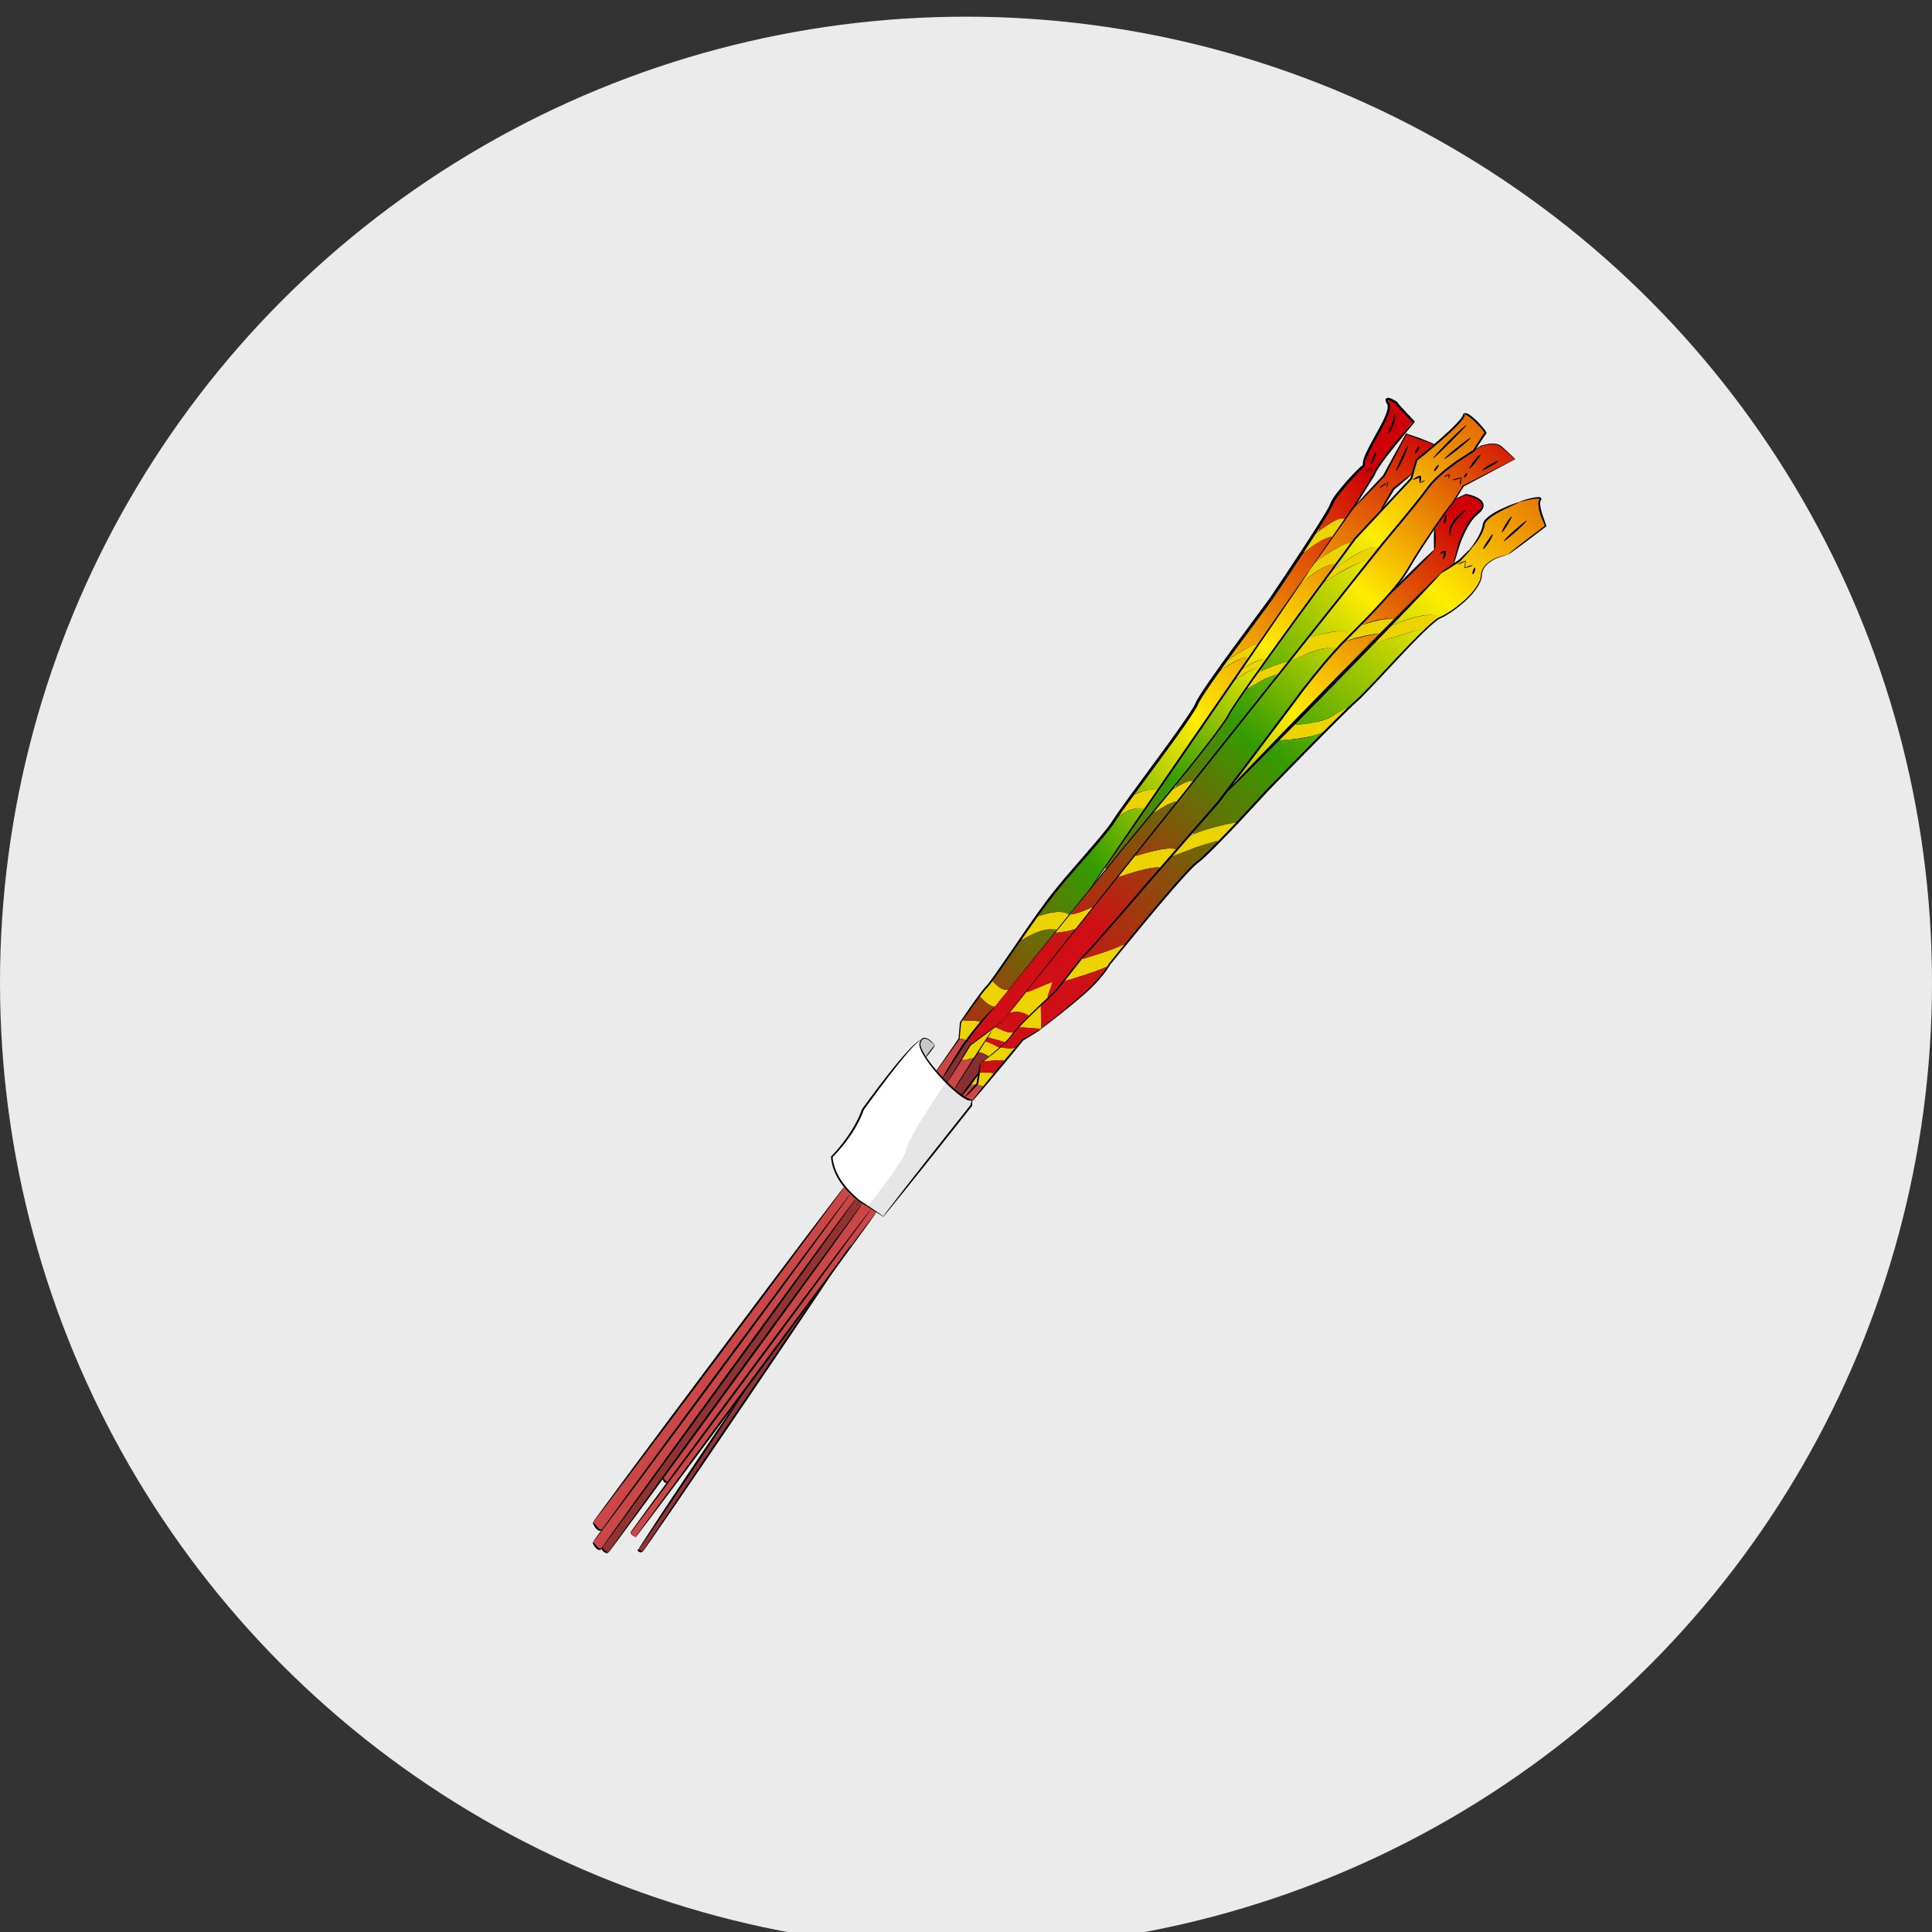 <svg xmlns="http://www.w3.org/2000/svg" xmlns:xlink="http://www.w3.org/1999/xlink" id="Layer_1" viewBox="0 0 512 512"><rect x="0" y="0" width="512" height="512" fill="#333333" stroke="none"/><defs><style>      .cls-1 {        clip-path: url(#clippath-6);      }      .cls-2 {        clip-path: url(#clippath-7);      }      .cls-3 {        clip-path: url(#clippath-4);      }      .cls-4 {        fill: url(#linear-gradient-2);      }      .cls-5 {        fill: #933434;      }      .cls-5, .cls-6, .cls-7, .cls-8, .cls-9, .cls-10, .cls-11, .cls-12 {        fill-rule: evenodd;      }      .cls-13 {        clip-path: url(#clippath-9);      }      .cls-14 {        clip-path: url(#clippath-10);      }      .cls-6 {        fill: #fff;      }      .cls-15 {        fill: none;      }      .cls-16 {        fill: url(#linear-gradient-4);      }      .cls-7 {        fill: #882f2f;      }      .cls-8 {        fill: #913333;      }      .cls-17 {        fill: url(#linear-gradient-3);      }      .cls-18 {        clip-path: url(#clippath-1);      }      .cls-19 {        fill: url(#linear-gradient-5);      }      .cls-9 {        fill: #cb4747;      }      .cls-20 {        clip-path: url(#clippath-5);      }      .cls-21 {        clip-path: url(#clippath-8);      }      .cls-10 {        fill: #e6e6e6;      }      .cls-22 {        clip-path: url(#clippath-3);      }      .cls-23 {        fill: url(#linear-gradient-6);      }      .cls-24 {        fill: #ebebeb;      }      .cls-11 {        fill: #edd400;      }      .cls-25 {        isolation: isolate;        opacity: .22;      }      .cls-26 {        clip-path: url(#clippath-2);      }      .cls-27 {        fill: url(#linear-gradient);      }      .cls-28 {        clip-path: url(#clippath);      }    </style><clipPath id="clippath"><rect class="cls-15" x="86.64" y="197.72" width="370.39" height="116.57" transform="translate(-100.27 224.84) rotate(-38.5)"></rect></clipPath><clipPath id="clippath-1"><rect class="cls-15" x="86.64" y="197.72" width="370.39" height="116.57" transform="translate(-100.27 224.84) rotate(-38.5)"></rect></clipPath><clipPath id="clippath-2"><path class="cls-15" d="M355.92,170.42c-6.97,7.31-12.78,15.6-18.88,23.62-3.08,4.11-6.22,8.18-9.22,12.34-.23.21.13.48.29.24,11-11.55,22.15-22.97,33.35-34.33,1.34-1.37,2.72-2.71,4.01-4.12.1-.35-.41-.26-.61-.24-2.81.42-5.55,1.17-8.3,1.86-.01.01-.03.02-.04.03-.21.17-.39.4-.59.59M382.7,146.43c-.27-.12-.63.21-.85.21.09-.09.19-.18.29-.26.23-.19.75-.52.93-.12-.04.61-.21,1.22-.48,1.77-.06-.54.16-1.07.11-1.59M385.17,138.23c.71-1.02,1.68-1.8,2.63-2.59h0s.07-.05.12-.1c.13-.1.29-.23.12-.06-1.3,1.4-2.81,2.74-3.5,4.57-.18.5-.23,1.05-.23,1.55-.4-1.18.23-2.41.86-3.39M382.67,138.56c.18-.68.19-1.41.51-2.05v.03c.11.57.01,1.2-.2,1.74-.04.06-.13.19-.21.25-.04.03-.08.05-.1.03M382.52,136.65c-.78,1.11-1.61,2.21-2.3,3.37.2,1.86.31,3.76-.07,5.59-.52.59-1.11,1.18-1.64,1.78-3.16,3.34-6.48,6.53-9.81,9.7-2,2.1-3.91,4.28-5.92,6.36-.58.66-1.29,1.23-1.81,1.95.02.35.45.09.64.06,2.37-.82,4.86-1.6,7.39-1.32.31.13.59-.02.77-.28,3.94-3.92,7.83-7.88,11.86-11.71,1.13-1.02,2.4-1.89,3.62-2.77.51-2.18,1.08-4.37,1.79-6.5.87-2.16,1.85-4.34,3.44-6.06.73-.82,1.8-1.41,2.22-2.46.29-.77-.27-1.52-.9-1.91-.99-.66-2.14-1.08-3.29-1.35-.92.35-1.88.66-2.77,1.06-.95,1.58-2.18,2.96-3.22,4.48"></path></clipPath><linearGradient id="linear-gradient" x1="-7448" y1="-.01" x2="-7447" y2="-.01" gradientTransform="translate(1453015.21 170.42) scale(195.06)" gradientUnits="userSpaceOnUse"><stop offset="0" stop-color="#cf0f15"></stop><stop offset=".37" stop-color="#359c00"></stop><stop offset=".65" stop-color="#ffed00"></stop><stop offset="1" stop-color="#ce0008"></stop></linearGradient><clipPath id="clippath-3"><rect class="cls-15" x="86.64" y="197.72" width="370.39" height="116.56" transform="translate(-100.27 224.84) rotate(-38.5)"></rect></clipPath><clipPath id="clippath-4"><path class="cls-15" d="M259.02,264.82c-1.25,1.77-2.57,3.49-3.74,5.3-.16.44.48.33.73.33,1.24-.06,2.54-.08,3.7.39.31-.1.51-.36.71-.62.13-.17.26-.34.42-.46.91-1.02,1.91-1.96,2.87-2.91-.19-.34-.81-.13-1.13-.35-1.24-.45-2-1.6-2.93-2.43-.02.01-.04.03-.06.05-.23.18-.36.5-.56.72M264.18,258.19c-.38.61-.93,1.15-1.21,1.79.6.76,1.46,1.28,2.25,1.83.67.37,1.58.69,2.29.29,4.17-5.19,8.36-10.38,12.53-15.57-.06-.39-.65-.21-.94-.27-2.97-.05-5.7,1.39-8.23,2.77-.11.07-.22.13-.32.21-2.25,2.89-4.22,5.99-6.38,8.95M287.16,227.78c-4.12,4.73-8.3,9.44-11.85,14.61-.14.42.46.26.66.17,1.88-.61,3.91-1.24,5.9-.76.49.12.97.35,1.38.62.49-.3.79-.93,1.2-1.35,2.38-2.92,4.79-5.84,6.81-9.03,3.94-5.85,7.96-11.65,11.9-17.5-.08-.43-.72-.29-1.05-.34-2.12.02-4.08,1.12-5.84,2.19-2.6,4.12-5.97,7.68-9.12,11.39M320.13,182.2c-1.18,1.71-2.29,3.48-3.2,5.35-2.54,4.18-5.51,8.07-8.37,12.04-2.49,3.43-5.05,6.8-7.51,10.24-.19.34.28.41.5.26,1.56-.52,3.17-1.12,4.82-.76.54.16.66-.6.97-.89,7.47-10.85,14.96-21.69,22.41-32.55.31-.58.87-1.08.98-1.73-.27-.32-.78.03-1.11.09-2.24.89-4.26,2.25-6.28,3.53-1.23,1.35-2.15,2.95-3.22,4.43M332.64,164.88c-2.2,3.01-4.47,5.99-6.6,9.04-.04.47.55.15.73,0,1.8-1.09,3.55-2.38,5.59-2.94.45-.07,1.04.02,1.2-.56,5.17-7.47,10.41-14.89,15.6-22.35,1.26-1.88,2.61-3.72,3.8-5.64-.06-.44-.63-.07-.89-.03-2.57,1-4.76,2.77-6.97,4.38-4.01,6.12-8.04,12.24-12.47,18.08M362.19,125.04s-.07-.2-.06-.18c.08.09.2.13.16.16-.01,0-.04.02-.11.02M364.59,119.99h0s0,0,0,0c-.18.99-.56,1.96-1.08,2.83.09-1.01.48-2.01,1.07-2.83M369.56,109.91v.03c.2,1.7-.55,3.4-1.57,4.7.61-1.55,1.27-3.09,1.57-4.74M367.94,106.08h0c-.3.45.36.81.33,1.28.16,1.77-.79,3.4-1.53,4.94-1.61,3.23-3.58,6.3-4.87,9.68-.27.69-.1,1.6-.81,2.06-2.49,2.44-4.87,5.01-6.88,7.86-.94,1.35-1.47,2.93-2.37,4.31-.78,1.43-1.78,2.75-2.46,4.23.11.38.48.08.71-.11.05-.04.09-.07.12-.09,1.51-1.1,3.08-2.24,4.89-2.75.46-.19,1,.15,1.43-.08,1.71-2.34,3.23-4.81,4.69-7.31,1.15-1.89,2.44-3.7,3.43-5.68,2.8-4.53,6.43-8.46,9.77-12.59,0-.4-.54-.62-.76-.93-1.38-1.27-2.6-2.7-3.89-4.06-.5-.36-1.08-.74-1.7-.8-.03,0-.06.02-.09.05,0,0,0,0-.01,0"></path></clipPath><linearGradient id="linear-gradient-2" x1="-7448" y1="0" x2="-7447" y2="0" gradientTransform="translate(1430135.09 189) scale(191.99)" gradientUnits="userSpaceOnUse"><stop offset="0" stop-color="#cf0f15"></stop><stop offset=".36" stop-color="#359c00"></stop><stop offset=".6" stop-color="#ffed00"></stop><stop offset="1" stop-color="#ce0008"></stop></linearGradient><clipPath id="clippath-5"><path class="cls-15" d="M277.7,249.54c-5.08,6.2-10.09,12.47-15.23,18.61-2.06,2.39-4.02,4.86-5.93,7.37.07.63.97.87,1.51.65,2.63-1.74,5.13-3.66,7.71-5.47,1.74-2.12,3.39-4.32,5.11-6.46,4.62-5.88,9.31-11.7,13.9-17.6.21-.36-.32-.37-.51-.21-1.48.55-3.1.56-4.64.77-.64.78-1.27,1.56-1.91,2.34M284.03,241.86c-.25.15-.2.57.13.44,1.93-.54,3.84-1.19,5.64-2.07,2.55-3,4.94-6.16,7.41-9.23,4.85-6.12,9.72-12.22,14.54-18.36.06-.43-.53-.12-.75-.06-1.97.74-3.74,1.94-5.56,2.99-7.21,8.72-14.4,17.45-21.43,26.31M330.38,182.62c-1.19,1.52-2.19,3.18-3.28,4.77-1.34,2.09-2.56,4.25-4.08,6.2-3.58,4.84-7.41,9.49-11.13,14.23-.17.15-.48.7-.03.61,1.26-.6,2.49-1.44,3.94-1.45.59.21.8-.54,1.14-.86,6.95-8.74,13.93-17.45,20.82-26.24.23-.35.56-.65.73-1.03-.21-.34-.69.07-.99.12-2.43.99-4.74,2.24-7.01,3.54-.02.02-.04.03-.06.05-.02.02-.04.03-.06.05M334.19,177.18c-.17.16-.31.69.1.57,2.19-.83,4.32-2,6.69-2.24.66-.07.86-.87,1.31-1.25,6.72-8.42,13.45-16.85,20.12-25.31.08-.43-.55-.24-.78-.21-2.22.59-4.23,1.79-6.25,2.86-1.52.85-3.02,1.73-4.49,2.66-5.6,7.62-11.22,15.23-16.69,22.94M380.12,124.74c.06-.54.64-1.08,1.06-1.45-.14.48-.43.97-.83,1.29-.07.06-.15.11-.23.16M383.6,121.05c-.13.1-.51.36-.54.34,1.14-1.06,2.37-2.04,3.58-3.02.92-.73,1.83-1.47,2.81-2.12-.92.89-1.9,1.72-2.91,2.52s-1.97,1.52-2.95,2.28M376.29,127.68c-.13-.33-.06-.7-.15-1.02-.37-.21-.75.22-1.14.25-.04,0-.33.12-.16.01.46-.28.93-.74,1.49-.71.47.37-.01,1.04.2,1.5.07.04.22,0,.36-.04.03-.02.07-.03.1-.04.17-.07.27-.12.05,0-.02,0-.03,0-.05,0-.03.01-.06.02-.1.04-.25.11-.59.36-.61,0M380.94,120.15c2.28-2.45,4.59-4.9,7.19-7.01-2.52,2.64-5.03,5.31-7.77,7.7-.12.07.44-.52.58-.69M388.2,110.06c-1.42,2.43-3.65,4.24-5.69,6.12-2.3,2.05-4.72,3.99-7.04,6.02-.47,1.59-.85,3.24-1.38,4.79-5,5.38-10.05,10.72-15.03,16.12-1.59,2.22-3.3,4.36-4.77,6.66,0,.48.6.1.78-.05,2.62-1.78,5.26-3.71,8.34-4.6.6-.18,1.26-.18,1.84.07.25-.04.39-.27.53-.49.1-.15.19-.3.32-.4,4.17-5.05,8.41-10.05,12.37-15.27,2.18-2.84,5.1-4.98,7.99-7.03,1.3-.94,2.73-1.72,4-2.68.97-1.54,2.05-3.05,2.95-4.61-1.27-1.73-2.76-3.42-4.6-4.59-.18-.09-.44-.22-.62-.08,0,0-.01.01-.02.02"></path></clipPath><linearGradient id="linear-gradient-3" x1="-7448" y1="0" x2="-7447" y2="0" gradientTransform="translate(1587792.56 195) scale(213.15)" xlink:href="#linear-gradient"></linearGradient><clipPath id="clippath-6"><path class="cls-15" d="M327.11,180.29h0c-11.1,16.21-22.29,32.36-33.49,48.5-.2.42-.67.8-.69,1.27.22.27.42,0,.59-.24.08-.11.15-.22.22-.27,9.08-11.24,18.47-22.24,27.28-33.7,1.9-2.48,3.72-5.03,5.3-7.73,2.28-3.6,4.78-7.05,7.2-10.55.25-.22.03-.55-.27-.42-2.12.36-3.89,1.7-5.68,2.82-.14.1-.29.18-.42.29-.01.01-.03.02-.04.04M344.65,154.58c-4.84,7.21-9.79,14.34-14.64,21.54-.23.18-.28.71.13.57,1.15-.6,2.24-1.34,3.48-1.72.61-.26,1.3-.27,1.94-.39.55-.44.86-1.16,1.32-1.69,5.51-7.67,11.16-15.24,16.67-22.91.21-.14.3-.58-.06-.51-3.41.68-6.04,3.16-8.82,5.08h0s-.03.04-.03.04ZM365.87,129.09c.05-.05.11-.1.16-.14.53-.35,1.15-.84,1.69-1.02.03.14-.15.17-.37.23-.19.06-.42.14-.55.34-.31.2-.6.42-.94.59M376.03,118.37c-.12.66-.45,1.27-.9,1.75.02-.66.43-1.31.9-1.75M373.01,118.38s.05-.08.04-.05c-.59,1.94-1.52,3.77-2.5,5.53-.15.26-.32.5-.5.74.88-2.09,1.82-4.17,2.91-6.16,0,0,0,0,0,0,0,0,.02-.03.04-.06M372.64,115.17c-1.93,3.68-3.82,7.39-5.8,11.03-2.64,2.8-5.34,5.54-8.04,8.27-3.1,4.43-6.29,8.81-9.35,13.27-.21.15-.26.66.1.48,1.73-1.14,3.38-2.41,5.26-3.31.99-.48,2.04-.98,3.17-.97.44-.34.68-.92,1.11-1.3,2.19-2.51,4.58-4.84,6.73-7.38,1.13-1.9,2.09-3.9,3.33-5.74,1.16-1.16,2.54-2.08,3.84-3.07.14-.13.32-.24.49-.34.42-.27.85-.53.87-1.08.35-1.08.57-2.25,1-3.28,1.59-1.28,3.24-2.53,4.7-3.95-.27-.38-.97-.36-1.4-.6-1.99-.64-3.95-1.44-5.93-2.09h-.03s-.05.06-.05.06Z"></path></clipPath><linearGradient id="linear-gradient-4" y1="0" x2="-7447" y2="0" gradientTransform="translate(1343172.23 171.72) scale(180.31)" xlink:href="#linear-gradient-2"></linearGradient><clipPath id="clippath-7"><path class="cls-15" d="M261.69,274.91c-.15.35-.52.64-.55,1.01.22.27.66.21.95.38.94.33,1.78.87,2.65,1.33.22.04.37-.12.51-.28.08-.1.17-.19.27-.25.08-.1.18-.18.29-.27.21-.16.42-.33.43-.59-.21-.32-.7-.22-1.03-.37-1.15-.29-2.31-.64-3.43-1.02-.02,0-.04,0-.06,0s-.03.03-.04.04M266.65,269.43c-.42.57-.85,1.13-1.46,1.51-.18.16-.37.3-.57.44-.32.24-.64.48-.9.76.19.29.64.29.94.47,1.22.44,2.44,1.13,3.78,1.03.26-.06.41-.27.57-.48.09-.13.19-.26.31-.35,1.07-1.21,2.22-2.34,3.32-3.52.08-.32-.4-.36-.6-.49-1.44-.65-3.14-.84-4.64-.33-.25.32-.5.64-.75.96M296.24,232.46c-7.8,9.71-15.56,19.46-23.35,29.18-.25.39-.66.71-.81,1.14.09.39.54.03.76-.02,2.01-.79,3.98-1.71,5.99-2.47.19-.01-.05.35-.06.49-.36,1.13-.86,2.22-1.17,3.36.1.35.47-.03.62-.15,1.83-1.6,3.21-3.63,4.73-5.51,1.49-1.86,2.86-3.83,4.49-5.57,2.44-2.54,4.7-5.25,7.02-7.89,4.25-4.91,8.51-9.82,12.74-14.74.19-.13.24-.46-.05-.47-1.31-.01-2.6.32-3.87.61-2.34.62-4.68,1.23-6.98,1.99-.01,0-.03.01-.04.02,0,0-.01.01-.02.02M341.19,176.08c-13.33,16.72-26.66,33.44-40,50.15-.19.15-.36.64.03.6,2.57-.9,5.2-1.66,7.92-1.93.82-.09,1.63-.01,2.43.16.28,0,.44-.23.59-.45.09-.12.18-.24.28-.33,3.53-4.07,7.09-8.11,10.6-12.19,7.49-9.93,14.97-19.87,22.46-29.81,2.73-3.54,5.6-6.98,8.56-10.33.13-.34-.38-.3-.58-.32-1.72-.08-3.4.41-5.04.88-2.16.69-4.22,1.66-6.35,2.45-.33.34-.6.75-.91,1.11M393.36,124.34c-.19.07-.5.23-.12-.06,1.11-.77,2.27-1.49,3.54-1.96-.05.04-.1.08-.14.12-.99.79-2.14,1.37-3.28,1.9M388.09,126.36c0-.28.28-.57.47-.75.11-.12.31-.1.17.09-.1.18-.22.42-.39.55-.08.06-.16.1-.26.11M387.13,126.66s-.07-.02.01-.02h0c.18-.02,0,.36.02.49-.03.25-.07.5-.12.75.02-.4.17-.81.11-1.21,0,0,0,0,0,0,0,0-.02-.01-.04-.02M385.32,127.12h.02c.48-.18.97-.31,1.47-.42-.49.17-.98.34-1.49.42M391.95,120.87s.06-.05.08-.07h0c.24-.23.01.11-.06.21-.74,1.03-1.53,2.15-2.43,2.97.62-1.16,1.46-2.2,2.4-3.11M383.99,125.79c.16-.06.1.12.06.27,0,.05-.02.09-.03.13,0,0,0,0,0,0,0,0,0,.01,0,.02-.04.12-.06.17,0,0,0,0,0-.01,0-.02,0-.03.02-.08.03-.13.03-.13.03-.27-.06-.27M383,126.2c.21-.14.44-.23.67-.31-.2.1-.51.28-.67.31M383.64,124.47l-.13.11h0c-1.99,1.56-3.85,3.29-5.32,5.36-4.42,5.85-9.3,11.34-13.84,17.1-5.53,6.91-11.04,13.83-16.54,20.76-.18.32-.56.57-.62.93.18.33.59-.06.84-.07,2.05-.61,4.13-1.15,6.26-1.36,1.13-.04,2.39-.1,3.35.59.22.19.41-.02.58-.21.07-.08.13-.15.19-.19,4.1-4.14,8.2-8.28,11.87-12.81,2.06-2.48,3.53-5.37,5.28-8.05,2.66-4.14,5.38-8.27,8.34-12.19,1.26-1.51,2.21-3.25,3.29-4.88.29-.42.47-.95,1.01-1.09,4.36-2.24,8.75-4.43,13.09-6.7.32-.18-.08-.46-.23-.59-1.2-1.05-2.34-2.19-3.65-3.11-.79-.46-1.75-.48-2.64-.41-.81.12-1.63.28-2.4.52-.64.42-1.3.84-1.8,1.43-2.11,1.53-4.4,2.83-6.45,4.46-.17.13-.34.27-.5.41"></path></clipPath><linearGradient id="linear-gradient-5" x1="-7448" y1="-.01" x2="-7447" y2="-.01" gradientTransform="translate(1308059.68 198.94) scale(175.59)" xlink:href="#linear-gradient"></linearGradient><clipPath id="clippath-8"><path class="cls-15" d="M260.15,281.42c-.49.6-.35,1.47-.48,2.18-.04.3-.14.87.38.67,1.08-.13,2.19-.12,3.25.14.31-.03.48-.29.65-.56.11-.16.21-.32.35-.43.59-.72,1.2-1.43,1.76-2.18.03-.39-.56-.18-.8-.23-1.61.08-3.22.14-4.82.25-.1.02-.2.07-.28.13,0,0,0,0-.01,0M269.36,272.83c-1.17,1.36-2.19,2.84-3.56,4.01-.14.22-.73.49-.43.77,1.11.16,2.28.28,3.39.1.9-.4,1.36-1.37,2.04-2.02.86-.68,1.92-1.1,2.87-1.67.65-.41,1.45-.64,1.97-1.21-.31-.32-.95-.14-1.39-.26-1.42-.11-2.86-.35-4.27-.39-.22.2-.41.45-.62.67M281.02,261.17c-1.49,1.96-3.42,3.51-5.2,5.2-.07,1.47.1,2.97.14,4.45.08.48-.05,1.06.15,1.49.19.07.36-.09.53-.25.1-.09.19-.18.29-.22,4.08-3.31,8.22-6.56,12.02-10.2,1.58-1.6,3.13-3.26,4.34-5.16,0-.43-.53-.07-.73,0-3.25,1.46-6.7,2.42-10.12,3.4-.2,0-.36.08-.5.19-.35.28-.57.81-.9,1.1M308.37,229.39c-6.74,7.69-13.35,15.5-20.23,23.06-.38.52-1.04.89-1.25,1.5.15.41.67-.02.94-.05,3.42-1.2,6.89-2.27,10.24-3.65,1.41-1.54,2.67-3.24,4.03-4.84,4.31-5.18,8.56-10.41,13.2-15.3,1.6-1.71,3.56-3.03,5.17-4.74.76-.78,1.59-1.5,2.27-2.34-.06-.39-.59-.05-.83-.04-3.85,1.17-7.64,2.57-11.41,3.96-.7.81-1.41,1.61-2.11,2.42M334.9,200.22h0c-3.18,3.22-6.42,6.37-9.63,9.56-1.32,1.56-2.54,3.2-3.91,4.73-1.74,2.09-3.63,4.05-5.27,6.22-.11.44.52.21.73.13,3.42-1.45,7.07-2.26,10.71-2.87.3-.08.5-.34.7-.59.13-.17.26-.33.42-.45,6.85-7.47,13.97-14.7,21.07-21.93.14-.15.62-.59.18-.64-2.85,1.16-5.95,1.51-9,1.72-.65.06-1.33,0-1.97.11-1.34,1.34-2.68,2.68-4.02,4.03M361.73,172.95c-6.09,6.29-12.27,12.5-18.37,18.8-.31.25.11.5.36.38,2.69-.38,5.43-.73,7.99-1.69,1.91-.96,3.76-2.07,5.65-3.07,3.42-2.93,6.44-6.3,9.54-9.56,3.48-3.68,6.93-7.39,10.56-10.92.23-.11.25-.57-.08-.46-4.35,1.33-8.68,2.72-13.07,3.9-.88.84-1.71,1.76-2.58,2.63M390.86,150.52h0c.08.52-.2,1.19-.53,1.54-.06-.54.15-1.16.53-1.54h0s0,0,0,0M398.99,143.04c-.22.17-.36.23-.09-.03,1.39-1.45,2.88-2.79,4.44-4.05.32-.25.63-.5.97-.73-1.48,1.57-3.08,3.02-4.76,4.37-.19.15-.37.29-.56.44M388.25,150.42c0-.13,0-.33.01-.41-.02.51.57.23.84.16.26-.08.53-.17.79-.22-.52.14-1.16.46-1.65.47M386.85,149.34l.08-.04h.01c.33-.17.7-.32,1.05-.46-.37.19-.75.36-1.14.5M393.24,145.12c.63-1.19,1.43-2.31,2.24-3.37-.39,1.28-1.28,2.36-2.1,3.38-.05.07-.11.12-.14.15-.08.06-.1.03,0-.16M400.49,137.04v.02c-.63,1.37-1.43,2.64-2.36,3.82.55-1.4,1.36-2.71,2.36-3.84M393.27,139.49c-.56,2.1-1.84,3.95-3.24,5.6-.9,1.26-1.98,2.42-3.07,3.48-1.57,1.23-3.36,2.21-5.05,3.27-3.95,4.28-8,8.47-12.02,12.69-.15.21-.69.63-.28.83,1.57-.5,3.08-1.21,4.68-1.62,1.96-.51,4.01-1.04,6.03-.68.46.05.88.3,1.32.39,1.37-.45,2.53-1.36,3.72-2.14,2.33-1.75,4.61-3.69,6.16-6.18.69-1.05.92-2.29,1.16-3.51.35-1.56,1.73-2.59,3.04-3.35,1.26-.65,2.7-.9,4-1.43,3.23-2.5,6.44-5.01,9.72-7.45.06-.51-.39-1.02-.53-1.53-.6-1.54-1.27-3.18-1.12-4.87-.01-.32.55-.82.07-.91-1.49-.11-2.95.39-4.41.63-1.03.14-1.84.83-2.79,1.19-2.1,1.01-4.26,1.97-6.1,3.43h0s-.07.06-.11.08c-.64.51-1.07,1.23-1.19,2.05"></path></clipPath><linearGradient id="linear-gradient-6" x1="-7448" y1="-.01" x2="-7447" y2="-.01" gradientTransform="translate(1608128.41 209.71) scale(215.88)" xlink:href="#linear-gradient"></linearGradient><clipPath id="clippath-9"><rect class="cls-15" x="86.64" y="197.72" width="370.39" height="116.56" transform="translate(-100.27 224.84) rotate(-38.5)"></rect></clipPath><clipPath id="clippath-10"><rect class="cls-15" x="243.57" y="275.08" width="3.96" height="4.35" transform="translate(-119.21 213.11) rotate(-38.5)"></rect></clipPath></defs><circle class="cls-24" cx="256" cy="260.42" r="256"></circle><g id="Sparkler_x5F_Bundle"><g class="cls-28"><g class="cls-18"><g class="cls-26"><rect class="cls-27" x="309.12" y="148.16" width="99.13" height="39.78" transform="translate(-3.36 328.72) rotate(-49.03)"></rect></g><g class="cls-22"><path class="cls-6" d="M243.31,276.01c-2.25,1.98-4.06,4.4-5.94,6.71-2.88,3.66-5.69,7.38-8.37,11.19-.52.86-.78,1.83-1.25,2.72-1.8,3.72-4.32,7.03-7.18,9.98,0,.82.22,1.67.44,2.47.63,2.08,1.79,3.96,3.2,5.6,1.47,1.86,3.29,3.41,5.3,4.67,1.49.98,2.94,2.01,4.44,2.98.38.16.49-.42.72-.6,7.42-9.68,15.03-19.21,22.6-28.77.09-.41.26-.84.26-1.25-.51-.14-1.07-.2-1.55-.49-2.09-1.16-3.83-2.86-5.5-4.54-2.04-2.14-3.99-4.41-5.55-6.92-.5-.91-1.08-1.84-1.17-2.89-.06-.35.22-.68.16-1.02-.17-.22-.46.05-.6.17Z"></path><path class="cls-9" d="M223.56,314.67c-8.76,12.05-17.71,23.95-26.61,35.9-12.63,16.87-25.23,33.75-38.03,50.49-.58.81-1.29,1.56-1.79,2.4.61.62,1.08,1.49,1.89,1.87.51.17.84-.31,1.07-.69,16.96-23.28,34.11-46.42,51.28-69.55,4.64-6.22,9.24-12.47,13.98-18.62-.04-.42-.59-.68-.82-1.05-.31-.23-.47-.86-.92-.8-.02.01-.04.03-.06.04h0Z"></path><path class="cls-9" d="M225.02,316.63c-.43.6-.82,1.27-1.28,1.87-10.16,14.09-20.5,28.04-30.8,42.03-11.33,15.31-22.61,30.65-34.1,45.84-.55.79-1.25,1.51-1.7,2.34.54.61,1.04,1.34,1.76,1.75.55.28.75-.49,1.03-.8,8.03-11.35,16.24-22.58,24.39-33.85,13.39-18.42,26.75-36.85,40.28-55.16.71-1.01,1.55-1.96,2.19-3-.45-.44-.91-.94-1.43-1.27-.13.06-.23.17-.35.25Z"></path><path class="cls-8" d="M226.63,317.8c-10.57,14.9-21.34,29.65-32.06,44.44-11.43,15.72-22.86,31.43-34.42,47.06-.24.36-.73.97-.22,1.33.4.27.7.8,1.19.88.5-.3.7-.96,1.09-1.37,14.41-20.18,29.05-40.2,43.66-60.24,7.53-10.3,15.06-20.6,22.68-30.83-.03-.41-.63-.5-.89-.76-.31-.12-.68-.7-1.04-.49Z"></path><path class="cls-9" d="M227.41,320.53c-9.99,14.01-20.13,27.91-30.24,41.84-7.11,9.77-14.22,19.52-21.37,29.26.06.4.48.78.82,1.03.54.21.69-.6,1.01-.87,16.03-21.72,32.13-43.39,48.36-64.95,1.59-2.11,3.23-4.2,4.78-6.34.02-.37-.52-.46-.74-.69-.49-.28-.94-.68-1.47-.87-.42.49-.77,1.08-1.16,1.6h0Z"></path><path class="cls-9" d="M230.67,320.47c-4.55,6.41-9.27,12.69-13.92,19.03-15.36,20.75-30.72,41.5-46.25,62.13-1.07,1.47-2.25,2.87-3.28,4.36-.22.63.53.94.94,1.22.1.25.4.28.49-.01,3.66-5.23,7.49-10.34,11.25-15.5,13.42-18.27,26.95-36.47,40.48-54.66,1.76-2.33,3.4-4.78,5.16-7.11,1.93-2.11,3.51-4.51,5.28-6.75.43-.65,1.05-1.23,1.37-1.94-.36-.38-.86-.69-1.36-.86-.06,0-.13.03-.17.07"></path><path class="cls-5" d="M217.13,341.79c-3.31,4.28-13.15,17.93-16.39,22.26-2.97,3.91-5.67,8.02-8.35,12.13-7.26,10.96-14.55,21.92-22.03,32.72-.36.59-.9,1.11-1.15,1.74.26.32.78.29,1.08.56.46-.29.65-.95,1-1.37,8.58-12.99,17.33-25.86,26.04-38.76,4.38-6.49,8.82-12.95,13.2-19.44.12-.13,7.12-10.03,6.59-9.84Z"></path><path class="cls-12" d="M258.73,287.54c.01-.07.5-.07,1.1.01.6.08,1.07.21,1.06.28-.01.07-.5.07-1.1-.01-.6-.08-1.07-.21-1.06-.28"></path><path class="cls-12" d="M258.91,287.43c0,.07-.41.16-.92.19-.51.03-.94,0-.94-.08,0-.07.41-.16.92-.19.51-.03.94,0,.94.08Z"></path><path class="cls-12" d="M262.09,279.94s0,0-.02,0c0,0-.02,0-.03,0-.02,0-.05-.01-.09-.02-.07-.02-.18-.06-.3-.11-.24-.1-.54-.24-.89-.39.1.05-.25-.11-.15-.07-.32-.14-.55-.24-.81-.32-.41-.12-.63-.1-.66-.14-.02-.04.31-.19.72-.08.26.06.54.15.86.29.05.02.1.05.15.07.35.16.66.33.87.47.11.07.2.14.26.19.03.03.05.05.07.07,0,0,.01.02.01.02,0,0,0,.01,0,.02h0Z"></path><path class="cls-12" d="M258.31,280.16s-.01.03-.04.05c-.02.02-.06.04-.1.07-.08.05-.2.11-.35.18-.27.12-.65.27-1.08.4-.03,0-.07.02-.1.03-.4.11-.74.17-1.06.16-.18,0-.33-.03-.46-.08-.25-.11-.23-.27-.23-.27.03-.01.1.09.27.13.11.02.23.02.4.01.31-.03.6-.09,1-.2.03,0,.07-.02.1-.03.42-.12.8-.24,1.08-.32.16-.05.28-.08.38-.1.05-.01.09-.02.12-.02.04,0,.06,0,.06.01h0Z"></path><path class="cls-12" d="M256.05,275.67c-.02.06-.38,0-.84-.15-.06,0-.11-.02-.18-.03-.31-.06-.49-.09-.67-.06-.15.03-.24.09-.27.07-.02-.02.03-.15.21-.24.2-.1.47-.12.79-.05.06.01.13.03.18.05.45.17.78.34.76.4"></path><path class="cls-12" d="M256.37,275.5s.29.17.59.49c.08.06.17.1.27.13.51.15.99-.12,1.03-.06.04.06-.46.5-1.13.3-.13-.04-.25-.1-.35-.18-.29-.36-.47-.64-.42-.68"></path><path class="cls-12" d="M259.53,284.29c0-.07.7-.15,1.64-.2.13,0,.27,0,.41,0,.35,0,.66.03.95.07.65.09,1.08.32,1.06.37-.02.05-.43-.08-1.09-.13-.29-.02-.58-.03-.93-.04-.14,0-.27,0-.4,0-.93.02-1.64,0-1.64-.07h0Z"></path><path class="cls-12" d="M260.49,281.25s.04-.02.11-.02c.02,0,.15-.02.19-.03.09-.01.42-.05.61-.07.44-.05,1.13-.12,1.79-.17.08,0,.16-.01.25-.02.64-.04,1.18-.06,1.68-.05.77.01,1.3.18,1.29.23s-.5-.03-1.29,0c-.53.02-.99.05-1.66.09.07,0-.31.02-.24.02-.73.05-1.28.08-1.79.1-.26,0-.45,0-.62,0-.08,0-.15-.01-.2-.02-.07-.01-.11-.03-.11-.05h0Z"></path><path class="cls-12" d="M264.94,277.62c0-.07.87-.03,1.97.07.1,0,.2,0,.3.01.45.02.81.02,1.17-.01.64-.06.98-.26,1.01-.23.03.03-.35.38-.99.46-.36.05-.76.07-1.21.05-.1,0-.2,0-.3-.02-1.11-.13-1.95-.27-1.95-.34h0Z"></path><path class="cls-12" d="M269.99,272.18s.13-.03.35-.03c.19,0,.42.01.73.03.57.03,1.22.07,2.08.13.58.04,1.32.09,2,.13.21.01.42.02.63.02.04.03.08.07.1.1,0,0,0-.01.01-.02,0,0,0,0,0-.01-.03-.02-.04-.04-.05-.04,0,0,0,0,0,0,0-.07-.01-.15-.02-.22-.02-.25-.02-.49-.03-.73-.03-.76-.04-1.5-.04-2.13,0-.85,0-1.58,0-2.11,0-.3.01-.53.02-.69,0-.08.01-.15.02-.2,0-.02,0-.04,0-.05,0-.01.01-.02.01-.02,0,0,0,0,0,.02,0,.01,0,.03.01.05,0,.04.01.11.02.19.01.16.03.4.04.69.03.54.05,1.25.08,2.1.02.59.05,1.42.07,2.13,0,.24.02.48.03.72,0,.07,0,.14.02.2,0,0,0,0,0,0,0,.06-.01.12-.01.15,0,0,0,.01-.02.01-.02,0-.04,0-.07,0-.08.04-.16.08-.24.11-.22,0-.44-.01-.65-.03-.7-.04-1.41-.11-2-.16-.8-.07-1.56-.15-2.07-.21-.29-.03-.56-.07-.73-.09-.23-.03-.34-.05-.34-.06h0Z"></path><path class="cls-12" d="M264.77,277.64s0,0-.02,0c0,0-.02,0-.03,0-.03,0-.07-.02-.12-.04-.1-.04-.23-.09-.4-.17-.32-.14-.72-.34-1.19-.57-.05-.03-.09-.04-.15-.07-.45-.21-.76-.36-1.11-.5-.21-.08-.34-.13-.48-.17-.2-.05-.3-.04-.31-.06-.02-.03.1-.11.34-.08.15.01.32.05.53.11.35.11.72.26,1.15.46.05.02.1.05.15.07.47.23.87.46,1.16.64.15.1.28.18.36.24.04.03.07.06.09.08,0,.01.02.02.02.03,0,0,0,.02,0,.02h0Z"></path><path class="cls-12" d="M261.76,274.9c.02-.07,1.09.16,2.38.53,1.3.36,2.33.71,2.31.79-.02.07-1.09-.16-2.38-.53-1.3-.36-2.33-.71-2.31-.79"></path><path class="cls-12" d="M263.74,272.19c.03-.06.97.29,2.15.81.1.04.2.07.3.11.5.18.91.31,1.32.4.72.14,1.14,0,1.17.04.03.04-.49.32-1.21.19-.42-.07-.87-.19-1.37-.37-.1-.04-.21-.08-.3-.11-1.18-.54-2.08-1-2.05-1.06"></path><path class="cls-12" d="M272.75,269.21s0,0-.02,0c0,0-.02,0-.03,0-.02,0-.06-.02-.1-.04-.09-.04-.21-.1-.37-.17-.31-.14-.73-.32-1.24-.47-.28-.08-.58-.15-.9-.2-1.52-.23-2.71.28-2.75.21-.04-.09,1.13-.73,2.79-.48.33.05.65.13.93.22.53.17.95.39,1.24.57.15.09.26.17.34.23.04.03.07.06.08.08,0,.01.02.02.02.02,0,0,0,.01,0,.02h0Z"></path><path class="cls-12" d="M277.3,264.88s.06-.32.23-.86c.13-.42.31-.97.53-1.62.16-.48.34-1,.54-1.57.06-.17.12-.34.18-.51.05-.02.09-.04.14-.06,0,0,.01-.04.01-.04,0,0,0,0,0-.01-2.26.98.93-.4-1.33.58-3.25,1.41-5.91,2.5-5.94,2.43-.03-.07,2.65-1.21,5.98-2.55.24-.1,1.12-.45,1.36-.54,0,0,0,0,0,.01,0,0-.01.04-.01.04.01.08.02.15.03.23,0,0-.19.51-.19.51-.21.56-.4,1.09-.58,1.56-.24.64-.45,1.19-.61,1.59-.21.53-.33.82-.36.81h0Z"></path><path class="cls-12" d="M286.3,254.4c-.02-.07,2.43-.92,5.57-1.95-.12.04.69-.24.57-.19,1.42-.49,2.47-.85,3.56-1.26.67-.25,1.11-.42,1.57-.61.6-.26.91-.45.93-.43.02.02-.29.28-.87.57-.42.21-.9.42-1.55.68-1.03.42-2.18.84-3.56,1.31-.19.07-.38.13-.57.19-3.15,1.02-5.63,1.76-5.65,1.69Z"></path><path class="cls-12" d="M281.79,260.12c-.02-.07,2.41-.88,5.53-1.85-.07.02.65-.21.58-.19,1.39-.46,2.45-.83,3.51-1.22.66-.25,1.1-.42,1.55-.62.6-.27.9-.49.92-.47.02.02-.27.3-.85.6-.42.22-.89.43-1.53.69-1.02.42-2.15.82-3.51,1.27-.2.06-.39.13-.58.19-3.13.96-5.59,1.66-5.61,1.59h0Z"></path><path class="cls-12" d="M310.31,227.05c-.03-.07,2.93-1.24,6.6-2.62.31-.11.61-.23.9-.34,3.3-1,5.87-1.72,5.92-1.67,0,0,0,0,0,0,0,0,0,0,0,0,0,.07-2.53.9-5.83,1.92-.29.11-.59.22-.9.34-3.67,1.37-6.66,2.43-6.69,2.36h0Z"></path><path class="cls-12" d="M328.14,217.79c.01.06-2,.54-4.78,1.15-.61.16-1.28.33-1.95.51-1.96.54-3.38,1.02-4.64,1.53-1.16.47-1.85.82-1.87.79-.02-.03.65-.45,1.8-.96,1.23-.55,2.71-1.08,4.65-1.62.68-.19,1.34-.35,1.96-.5,2.79-.57,4.83-.95,4.84-.89h0Z"></path><path class="cls-12" d="M342.65,192.22s0,0,.02-.01c.01,0,.03,0,.06-.01.05-.01.13-.02.24-.04.2-.03.5-.07.86-.12.68-.09,1.67-.23,2.79-.41.97-.16,2.12-.37,3.27-.68.33-.09.66-.18.99-.28.59-.19,1.13-.4,1.62-.7,1.47-.88,2.88-1.65,3.87-2.17.58-.31,1.05-.55,1.39-.71.17-.09.31-.15.41-.19.05-.02.09-.04.11-.05.02,0,.03,0,.03,0,0,0,.01,0,.01,0h0s0,0,0,0c0,0,0,0,0,0,0,0-.01.01-.02.03-.02.02-.06.04-.1.07-.09.06-.22.13-.38.23-.32.19-.78.46-1.35.78-.93.54-2.4,1.38-3.83,2.24-.51.31-1.07.54-1.68.73-.34.11-.68.2-1.01.28-1.17.3-2.33.5-3.3.65-1.14.17-2.12.27-2.81.32-.37.03-.67.05-.87.05-.1,0-.19,0-.24,0-.03,0-.05,0-.06,0-.02,0-.02,0-.02,0h0Z"></path><path class="cls-12" d="M338.33,196.19s0,0,0,0c0,0,.01,0,.02,0,.02,0,.04,0,.08-.01.07,0,.17-.02.3-.03.26-.02.64-.05,1.1-.08.92-.07,2.17-.18,3.62-.37.54-.07,1.13-.15,1.71-.25,2.02-.32,3.44-.69,4.69-1.2,1.14-.47,1.77-.9,1.8-.87.02.03-.59.53-1.72,1.05-1.23.56-2.71.98-4.73,1.3-.59.09-1.18.17-1.72.24-1.45.18-2.72.25-3.64.28-.47.01-.85.01-1.11,0-.13,0-.23,0-.3-.02-.04,0-.06,0-.08-.01,0,0-.02,0-.02,0,0,0,0,0,0,0h0Z"></path><path class="cls-12" d="M363.87,170.47s0,0,.02-.01c0,0,.02,0,.04-.02.03-.01.08-.03.13-.05.1-.04.29-.1.48-.16.36-.12,1.01-.33,1.67-.54,1.25-.4,3.1-.97,4.97-1.54h.05c1.94-.6,3.7-1.12,5.01-1.5.69-.2,1.26-.36,1.66-.46.2-.05.36-.09.47-.12.06-.01.1-.02.13-.02.02,0,.03,0,.04,0,0,0,.01,0,.01,0,0,0,0,0,0,0,0,0,0,0-.01,0,0,0-.02.01-.03.02-.03.01-.07.03-.12.05-.1.04-.26.1-.45.17-.39.14-.95.32-1.63.54-1.3.42-3.05.97-4.99,1.56h-.05c-1.95.61-3.64,1.1-4.99,1.48-.72.2-1.26.35-1.69.46-.21.05-.37.09-.49.11-.06.01-.1.02-.14.02-.02,0-.03,0-.04,0-.01,0-.02,0-.02,0h0Z"></path><path class="cls-12" d="M367.88,166.25s0-.02.03-.03c.02-.02.05-.03.09-.06.08-.05.19-.11.33-.18.29-.15.69-.35,1.2-.58.97-.44,2.33-1,3.9-1.5.4-.13.81-.25,1.23-.37,1.23-.34,2.34-.55,3.4-.63,1.23-.11,2.11-.02,2.82.2.65.21.96.46.95.49s-.35-.19-.99-.35c-.71-.18-1.54-.22-2.76-.1-1.04.11-2.12.32-3.35.66-.42.11-.83.24-1.22.36-1.56.49-2.92,1.01-3.91,1.41-.55.22-.9.37-1.23.5-.14.06-.27.11-.35.14-.04.02-.08.03-.1.04-.03,0-.04.01-.04,0h0Z"></path><path class="cls-12" d="M254.84,270.51s.08-.04.24-.06c.12-.02.3-.04.5-.06.39-.04.92-.07,1.5-.07.11,0,.22,0,.33,0,.5.01.93.05,1.33.12.75.13,1.2.47,1.17.51-.03.04-.46-.18-1.2-.28-.4-.05-.8-.07-1.3-.08-.11,0-.22,0-.33,0-.58,0-1.1,0-1.49,0-.21,0-.38,0-.51-.01-.15,0-.25-.03-.25-.05h0Z"></path><path class="cls-12" d="M259.54,263.79s.24.2.57.54c.26.27.62.65,1.03,1.01.1.09.2.18.31.27.33.28.65.5.96.67.73.39,1.33.34,1.34.4,0,.06-.6.23-1.45-.18-.34-.16-.68-.39-1.03-.67-.11-.09-.22-.19-.32-.28-.42-.39-.75-.78-.99-1.08-.3-.39-.45-.64-.42-.67Z"></path><path class="cls-12" d="M262.85,259.99c.04-.05.85.56,1.86,1.4.11.07.23.15.34.22.41.25.77.43,1.15.54.78.22,1.31-.13,1.34-.09,0,0-.38.57-1.4.32-.41-.1-.81-.28-1.24-.54-.12-.08-.24-.15-.35-.23-1.01-.86-1.75-1.56-1.7-1.61h0Z"></path><path class="cls-12" d="M269.89,249.67s0,0,0,0c0,0,0,0,.01-.01.01-.01.03-.03.05-.05.04-.04.11-.09.2-.16.17-.13.43-.31.76-.52.63-.41,1.53-.94,2.6-1.44.38-.18.79-.36,1.21-.52.76-.3,1.48-.51,2.16-.66,1.91-.4,3.3.05,3.28.1-.02.05-1.36-.29-3.23.14-.67.16-1.37.37-2.12.67-.42.16-.82.34-1.2.51-1.07.49-1.98.98-2.63,1.35-.26.15-.53.3-.79.45-.09.05-.17.1-.22.12-.03.01-.05.02-.06.03,0,0-.01,0-.02,0,0,0,0,0,0,0h0Z"></path><path class="cls-12" d="M274.45,243.16s.02-.03.08-.07c.05-.03.12-.07.22-.12.19-.09.45-.21.78-.34.62-.25,1.5-.55,2.5-.79.26-.06.54-.12.82-.17.77-.14,1.47-.18,2.13-.15,1.53.08,2.37.9,2.33.94-.04.04-.87-.65-2.34-.7-.64-.02-1.31.04-2.07.17-.28.05-.55.1-.81.16-.99.22-1.87.49-2.5.7-.34.11-.61.2-.8.27-.1.03-.18.06-.24.07-.07.02-.1.02-.11.02h0Z"></path><path class="cls-12" d="M295.65,216.83s.01-.03.06-.07c.04-.04.09-.08.16-.14.14-.11.34-.27.59-.45.48-.34,1.16-.78,1.98-1.19.26-.13.53-.25.81-.37.6-.25,1.17-.41,1.72-.5,1.53-.26,2.44.28,2.41.35-.02.05-.98-.37-2.37-.11-.53.1-1.07.27-1.66.51-.28.11-.54.23-.8.35-.8.38-1.5.8-2,1.1-.26.16-.47.29-.63.38-.08.05-.14.08-.19.11-.05.03-.08.04-.09.03h0Z"></path><path class="cls-12" d="M299.68,211s.02-.04.07-.08c.04-.03.1-.07.18-.12.16-.09.37-.2.64-.34.51-.25,1.21-.55,2.02-.81.17-.06.35-.11.52-.16.67-.2,1.27-.32,1.83-.37,1.14-.11,1.89.32,1.86.36-.03.04-.72-.26-1.83-.13-.55.07-1.12.2-1.78.39-.18.05-.35.11-.52.16-.8.26-1.5.52-2.03.73-.28.11-.5.2-.66.26-.08.03-.16.06-.2.08-.06.02-.1.03-.1.02Z"></path><path class="cls-12" d="M344.33,147.43s0-.01.03-.03c.01-.01.04-.04.06-.06.04-.03.13-.12.21-.19.16-.14.44-.39.72-.64.58-.49,1.41-1.17,2.37-1.85.26-.19.54-.38.82-.57.76-.5,1.46-.91,2.15-1.24,1.55-.76,2.8-.79,2.8-.74,0,.05-1.17.17-2.69.95-.67.35-1.35.75-2.1,1.26-.28.19-.56.38-.82.56-.93.65-1.82,1.33-2.41,1.78-.34.26-.56.43-.77.58-.1.07-.17.12-.24.16-.03.02-.05.03-.08.04-.03.01-.04.01-.05,0h0Z"></path><path class="cls-12" d="M347.54,142.36s0,0,0-.01c0,0,0-.01.01-.02.01-.02.03-.04.05-.06.05-.05.12-.13.22-.22.19-.18.48-.43.83-.74.66-.56,1.61-1.31,2.69-2.05.09-.06.19-.13.28-.19,1.01-.68,1.87-1.16,2.74-1.49.49-.19.87-.28,1.25-.28.59,0,.84.34.82.35-.02.02-.28-.24-.81-.2-.35.03-.7.13-1.17.33-.85.36-1.65.83-2.67,1.51-.09.06-.19.13-.28.19-1.07.73-2.04,1.45-2.72,1.97-.37.28-.68.51-.89.67-.11.08-.19.14-.25.18-.03.02-.05.03-.07.04,0,0-.02,0-.02,0,0,0,0,0-.01,0Z"></path><path class="cls-12" d="M344.4,154.87s0-.01.03-.04c0,0,.04-.04.06-.06.04-.03.14-.13.22-.21.16-.15.45-.42.76-.68.6-.53,1.48-1.25,2.49-1.97.3-.21.61-.42.93-.63.79-.51,1.53-.92,2.25-1.24,1.73-.77,3.12-.68,3.11-.62,0,.05-1.32.05-3.01.84-.71.33-1.43.74-2.21,1.25-.32.21-.63.42-.92.62-1,.69-1.91,1.41-2.53,1.89-.36.28-.58.46-.81.62-.11.08-.18.13-.25.17-.03.02-.06.03-.08.04-.03.01-.05.01-.05,0h0Z"></path><path class="cls-12" d="M348.35,149.26s0-.02,0-.05c.01-.02.03-.05.06-.08.06-.07.13-.14.25-.25.23-.21.52-.45.94-.77.77-.59,1.79-1.32,3.02-2.09.11-.07.23-.14.34-.21,1.14-.7,2.1-1.2,3.04-1.57.55-.22.97-.34,1.38-.38.65-.08.94.16.91.19-.02.02-.32-.14-.89-.05-.4.07-.78.21-1.32.44-.93.4-1.84.9-2.98,1.6-.11.07-.23.14-.34.21-1.24.76-2.25,1.45-3.05,2.01-.47.33-.69.48-.98.7-.12.09-.21.16-.27.2-.03.02-.06.04-.07.06-.02.02-.03.03-.03.03Z"></path><path class="cls-12" d="M352.95,151.26s0,0,0-.01c0,0,.01-.01.02-.02.02-.02.05-.05.09-.08.08-.07.19-.17.34-.29.29-.24.72-.57,1.25-.96.99-.73,2.38-1.7,3.95-2.65.09-.05.18-.11.27-.16,1.52-.91,2.74-1.53,4.01-1.93.66-.21,1.17-.3,1.66-.26.77.06.99.59.97.61-.02.01-.28-.43-.98-.46-.47-.02-.94.09-1.59.31-1.25.43-2.42,1.05-3.94,1.95-.09.05-.18.11-.27.16-1.56.94-2.98,1.89-3.98,2.58-.55.37-.99.68-1.3.89-.16.11-.28.19-.37.24-.04.03-.08.05-.1.06-.01,0-.02.01-.03.01,0,0-.01,0-.01,0"></path><path class="cls-12" d="M350.47,154.51s0-.02.03-.04c.02-.02.05-.05.1-.08.08-.07.2-.15.36-.26.31-.22.75-.51,1.3-.87,1.02-.66,2.44-1.52,4.02-2.38,0,0,.07-.04.07-.04,1.62-.88,2.85-1.48,4.12-1.9.62-.21,1.07-.31,1.51-.31.21,0,.37.03.5.1.24.12.26.3.24.31-.01,0-.07-.15-.28-.23-.12-.05-.26-.06-.46-.05-.43.03-.83.15-1.45.37-1.27.47-2.42,1.05-4.06,1.95,0,0-.07.04-.07.04-1.57.85-3.01,1.7-4.04,2.32-.55.32-1.04.61-1.35.79-.16.1-.3.17-.39.22-.05.02-.08.04-.11.06-.03.01-.05.02-.05.01h0Z"></path><path class="cls-12" d="M341.92,175.11c-.03-.06,2.16-1.05,5.06-2.28.33-.12.67-.24,1.03-.36,1.16-.38,2.19-.64,3.18-.8.73-.12,1.33-.16,1.88-.13.97.05,1.47.34,1.46.38-.01.03-.54-.2-1.46-.2-.54,0-1.11.06-1.83.19-.97.18-1.98.45-3.13.82-.35.11-.69.23-1.02.35-2.9,1.21-5.13,2.09-5.15,2.03h0Z"></path><path class="cls-12" d="M346.81,169.02s0,0,0,0c0,0,.01,0,.02-.01.02-.01.04-.02.08-.04.07-.03.17-.07.31-.13.27-.1.64-.23,1.12-.38.89-.28,2.13-.63,3.52-.91.19-.04.39-.08.58-.11,1.22-.22,2.25-.31,3.23-.26.6.03,1.07.13,1.48.3.69.29.88.77.85.78-.03.01-.25-.4-.91-.63-.4-.14-.84-.2-1.43-.22-.96-.03-1.95.08-3.17.3-.2.04-.39.07-.58.11-1.38.27-2.63.59-3.52.83-.48.13-.87.23-1.14.3-.14.04-.25.06-.32.08-.04,0-.07.01-.09.02-.01,0-.02,0-.02,0,0,0,0,0-.01,0Z"></path><path class="cls-12" d="M296.2,232.49s0,0,0,0c0,0,.01,0,.02-.01.02-.01.04-.02.08-.04.07-.03.17-.08.3-.13.26-.1.63-.24,1.1-.4.88-.31,2.1-.71,3.48-1.09.2-.06.41-.11.62-.17,1.22-.33,2.25-.56,3.23-.71.63-.1,1.11-.15,1.56-.15.66,0,1.04.16,1.03.19-.01.03-.37-.08-1.03-.04-.45.03-.9.1-1.53.22-.97.18-1.97.42-3.2.76-.21.06-.42.11-.62.17-1.36.38-2.61.75-3.49,1.01-.47.14-.86.25-1.12.33-.14.04-.24.06-.32.08-.04,0-.07.01-.09.02,0,0-.02,0-.02,0,0,0,0,0,0,0h0Z"></path><path class="cls-12" d="M300.42,227.12s.05-.05.14-.1c.08-.04.18-.09.32-.15.28-.12.63-.25,1.09-.41.87-.3,2.02-.66,3.35-.99.22-.05.43-.11.66-.16,1.15-.27,2.15-.43,3.08-.51.63-.05,1.13-.05,1.58,0,.74.07,1.14.32,1.13.35-.01.03-.41-.15-1.14-.19-.45-.02-.92,0-1.55.07-.93.1-1.89.28-3.04.55-.22.05-.44.1-.65.16-1.33.32-2.47.65-3.35.91-.53.16-.76.23-1.11.34-.09.03-.31.09-.34.1-.11.03-.16.05-.17.04h0Z"></path><path class="cls-12" d="M283.24,242.63s0,0,.01-.02c0,0,.03-.02.04-.03.04-.02.1-.04.17-.07.15-.06.37-.13.64-.23.52-.18,1.24-.41,2.05-.69.21-.07.44-.15.66-.23.63-.22,1.17-.42,1.69-.63,1.1-.45,1.77-.87,1.8-.83s-.62.57-1.71,1.05c-.5.23-1.06.45-1.69.67-.23.08-.45.16-.67.23-.82.27-1.55.47-2.08.61-.28.07-.5.12-.66.15-.08.01-.14.02-.19.03-.02,0-.04,0-.05,0-.01,0-.02,0-.02,0h0Z"></path><path class="cls-12" d="M279.52,247.18c0-.06,1-.23,2.36-.39.23-.04.47-.08.71-.12.92-.16,1.53-.32,2.11-.55.51-.2.8-.39.82-.36.02.03-.24.28-.75.54-.55.28-1.23.48-2.14.64-.25.04-.49.08-.72.11-1.37.13-2.39.19-2.4.13h0Z"></path><path class="cls-12" d="M305.32,215.67c-.04-.06,1.18-.88,2.79-1.9.17-.1.35-.2.53-.3.67-.36,1.27-.65,1.84-.87,1.09-.43,1.94-.37,1.93-.32,0,.05-.77.08-1.85.53-.56.24-1.13.53-1.8.89-.18.1-.36.2-.53.29-1.62,1-2.89,1.73-2.93,1.68h0Z"></path><path class="cls-12" d="M310.06,209.77s0-.01,0-.02c0-.01.02-.02.03-.04.03-.03.07-.07.13-.13.12-.1.29-.24.5-.41.42-.31,1.01-.73,1.71-1.13.18-.1.36-.2.55-.3.56-.29,1.07-.51,1.57-.67,1.07-.34,1.88-.1,1.86-.05-.02.05-.75-.08-1.79.28-.48.17-.97.39-1.52.68-.19.1-.37.2-.54.29-.69.39-1.3.77-1.74,1.05-.23.14-.42.26-.55.34-.07.04-.12.07-.16.09-.02,0-.03.02-.05.02-.01,0-.02,0-.02,0h0Z"></path><path class="cls-12" d="M332.94,178.52s0-.01.01-.02c0,0,.02-.02.04-.04.04-.03.1-.07.17-.11.15-.09.37-.22.65-.37.54-.29,1.31-.67,2.21-1.07.34-.15.69-.3,1.06-.44.63-.25,1.21-.45,1.77-.62,1.55-.47,2.71-.51,2.71-.45,0,.05-1.11.19-2.64.69-.55.18-1.12.39-1.74.63-.36.14-.72.29-1.05.43-.9.38-1.67.73-2.24.98-.29.13-.52.23-.68.3-.08.03-.15.06-.19.07-.02,0-.04.01-.05.01-.01,0-.02,0-.02,0h0Z"></path><path class="cls-12" d="M329.9,182.83c-.03-.06,1.77-1.14,4.09-2.43.1-.05.21-.11.31-.16,1.08-.55,1.96-.95,2.82-1.25.5-.18.87-.28,1.24-.33.48-.08.78.08.76.11-.01.02-.26-.06-.74.03-.35.08-.69.2-1.19.39-.86.34-1.68.74-2.77,1.29-.1.05-.21.11-.31.16-2.32,1.29-4.18,2.26-4.22,2.2Z"></path><path class="cls-12" d="M328.98,177.51s0-.01,0-.02c0-.01.02-.02.04-.04.03-.03.08-.07.15-.13.13-.1.32-.24.56-.41.46-.32,1.11-.73,1.87-1.15.19-.1.38-.2.58-.3.61-.3,1.17-.53,1.71-.7,1.12-.35,1.97-.16,1.96-.11-.01.05-.79-.04-1.89.33-.52.18-1.06.41-1.66.71-.2.1-.39.2-.58.29-.76.4-1.42.78-1.9,1.06-.25.14-.46.27-.6.34-.07.04-.13.07-.17.09-.02,0-.04.02-.05.02-.01,0-.02,0-.02,0h0Z"></path><path class="cls-12" d="M326.78,180.56c-.04-.05,1.06-1.04,2.73-2.05.19-.11.38-.23.58-.34.63-.35,1.21-.62,1.77-.82,1.2-.43,2.13-.26,2.12-.21-.01.05-.87-.03-2.04.43-.55.21-1.1.48-1.72.83-.2.11-.39.22-.57.33-1.65.98-2.82,1.87-2.86,1.82"></path><path class="cls-12" d="M324.34,175.62s.04-.05.13-.12c.06-.05.16-.13.27-.21.21-.16.53-.4.89-.65.68-.48,1.62-1.14,2.66-1.78.07-.05.15-.09.22-.14,1.01-.62,1.85-1.08,2.68-1.43.47-.2.84-.33,1.19-.39.51-.1.83.04.82.06-.01.02-.29-.05-.78.08-.34.1-.67.23-1.14.45-.82.39-1.61.84-2.63,1.47-.07.05-.15.09-.22.14-1,.62-2.02,1.28-2.69,1.71-.39.25-.68.44-.93.59-.13.08-.22.13-.3.17-.1.05-.17.08-.17.07Z"></path><path class="cls-12" d="M322,178.73s.14-.15.41-.37c.22-.17.52-.41.88-.67.68-.5,1.61-1.14,2.66-1.78.12-.07.24-.14.36-.22.98-.58,1.82-1.01,2.65-1.33.51-.2.92-.31,1.31-.37.65-.1,1,.06.99.1,0,.03-.36-.07-.96.05-.37.08-.75.21-1.25.42-.81.34-1.62.77-2.59,1.35-.12.07-.24.14-.36.21-1.04.63-2,1.26-2.69,1.71-.39.25-.68.45-.93.61-.29.19-.47.29-.48.27Z"></path><path class="cls-12" d="M356.37,169.92s.03-.03.11-.07c.06-.03.15-.06.26-.11.22-.08.52-.19.91-.31.73-.23,1.71-.52,2.84-.8.2-.05.4-.1.61-.15.96-.23,1.8-.39,2.58-.5.53-.08.96-.12,1.35-.12.61-.01.97.09.97.12,0,.03-.36-.02-.96.04-.39.04-.78.09-1.32.19-.78.14-1.58.31-2.55.54-.2.05-.41.1-.6.15-1.13.27-2.1.53-2.85.72-.37.1-.72.18-.93.23-.11.03-.21.05-.27.06-.08.02-.12.02-.12.01Z"></path><path class="cls-12" d="M360.19,165.99s0-.01.02-.02c.01,0,.03-.02.05-.03.05-.03.11-.06.2-.1.18-.08.43-.2.76-.33.63-.25,1.51-.57,2.54-.86.35-.1.72-.2,1.11-.29.73-.17,1.41-.29,2.06-.35,1.69-.18,2.87.17,2.86.23-.01.05-1.16-.19-2.83.02-.63.08-1.29.2-2.02.37-.38.09-.75.18-1.1.28-1.03.27-1.91.56-2.55.76-.33.11-.6.2-.78.25-.09.03-.17.05-.22.06-.03,0-.05,0-.06.01-.01,0-.02,0-.02,0Z"></path><path class="cls-11" d="M259.55,284.33c-.15.99-.24,1.99-.45,2.97-.15.1-.04.32.13.3.48.07.97.13,1.44.23.22-.02.29-.29.45-.43.75-.95,1.53-1.87,2.27-2.82.07-.26-.3-.2-.46-.24-1.05-.14-2.12-.06-3.18-.12-.09-.01-.17.02-.19.11Z"></path><path class="cls-11" d="M264.5,277.95c-1.19.99-2.41,1.97-3.65,2.89-.13.09-.4.25-.22.42.23.08.49-.01.72-.02,1.42-.14,2.84-.32,4.26-.21.22-.01.47.15.67.04.86-1.05,1.75-2.08,2.61-3.13.1-.17-.12-.27-.25-.2-1.08.23-2.19.02-3.27-.13-.2-.04-.43-.15-.57.06-.1.09-.2.17-.3.26Z"></path><path class="cls-11" d="M260.97,276.04c-.55.89-1.13,1.76-1.67,2.65-.01.25.29.19.45.22.75.17,1.46.51,2.09.94.15.17.36.2.51,0,.84-.69,1.67-1.38,2.48-2.11.15-.22-.16-.27-.3-.33-1.06-.46-2.07-1.02-3.16-1.4-.12-.02-.29-.1-.39.01Z"></path><path class="cls-11" d="M257.11,277c-.73,1.22-1.49,2.42-2.21,3.65-.07.24.24.27.41.28.67.01,1.31-.23,1.95-.39.33-.12.7-.16,1-.33,1.16-1.78,2.32-3.56,3.5-5.32.12.2.4.13.59.2,1.27.3,2.53.63,3.75,1.07.21.13.45.02.58-.16.68-.67,1.26-1.43,1.82-2.21.08-.2-.18-.25-.32-.19-.66.1-1.31-.12-1.93-.32-.85-.32-1.66-.73-2.45-1.16-.26.01-.44.25-.65.37-2,1.49-4,2.98-6.01,4.45l-.02.02v.02Z"></path><path class="cls-11" d="M254.94,270.5c-.17.21-.39.43-.37.72-.13,1.33-.28,2.65-.38,3.98.06.25.34.08.51.09.43,0,.84.18,1.21.38.23.04.29-.26.43-.39,1.09-1.45,2.22-2.86,3.38-4.25.13-.13-.01-.31-.17-.31-1.37-.35-2.79-.22-4.19-.27-.14.02-.31-.06-.43.05Z"></path><path class="cls-11" d="M262.82,260.05c-.49.61-.96,1.25-1.52,1.81-.57.65-1.11,1.32-1.62,2.03-.05.22.21.35.31.5.76.78,1.54,1.57,2.52,2.08.4.16.82.3,1.25.29.21-.07.28-.32.43-.46,1-1.26,2.02-2.5,3.01-3.78.12-.17-.12-.3-.26-.23-.77.13-1.5-.25-2.13-.65-.66-.48-1.23-1.06-1.83-1.61-.06-.01-.12-.03-.17.02"></path><path class="cls-11" d="M271.06,263.88c-1.13,1.41-2.28,2.81-3.39,4.23-.1.18.14.32.29.23.83-.26,1.73-.28,2.58-.08.77.17,1.48.52,2.13.96.2.03.29-.23.43-.33,1.42-1.41,2.88-2.78,4.33-4.17.45-1.46.97-2.91,1.46-4.36.04-.19-.19-.22-.31-.14-2.29.97-4.56,1.98-6.88,2.87-.23.24-.42.52-.64.77Z"></path><path class="cls-11" d="M275.62,266.54c-1.77,1.66-3.5,3.35-5.18,5.09-.11.16-.35.28-.35.5.09.22.39.12.57.16,1.7.07,3.39.24,5.08.29.21.03.24-.2.2-.35-.08-1.74-.09-3.49-.06-5.24-.02-.17.09-.44-.14-.5-.05,0-.09.02-.13.06Z"></path><path class="cls-11" d="M285.99,254.82c-1.28,1.63-2.56,3.26-3.82,4.9-.12.14.03.37.2.29,3.43-1.18,6.94-2.15,10.3-3.52.32-.15.68-.27.97-.47.37-.64.87-1.19,1.32-1.78.98-1.23,1.99-2.44,2.95-3.68.09-.18-.15-.29-.27-.18-1.48.72-3.03,1.27-4.58,1.82-2.08.71-4.2,1.37-6.3,1.98-.2.03-.4.11-.5.3-.09.11-.18.23-.27.34Z"></path><path class="cls-11" d="M281.62,244.68c-.6.75-1.22,1.48-1.8,2.24-.09.18.14.3.3.24,1.59-.24,3.23-.36,4.73-.96.26-.11.55-.21.7-.47,1.35-1.68,2.7-3.36,4.02-5.06.14-.15-.09-.34-.23-.21-1.52.77-3.15,1.32-4.79,1.78-.39.12-.8.16-1.17.29-.6.7-1.17,1.44-1.76,2.15Z"></path><path class="cls-11" d="M274.54,243.35c-1.25,1.76-2.5,3.52-3.72,5.31-.09.11-.2.38.02.42.21-.03.35-.23.55-.31,1.68-1.01,3.45-1.86,5.37-2.31.99-.23,2.03-.26,3.04-.06.15.05.35.14.44-.05,1.02-1.26,2.04-2.52,3.05-3.79.1-.23-.21-.32-.36-.4-1.16-.59-2.51-.57-3.77-.36-1.47.24-2.91.66-4.31,1.15-.13.11-.21.28-.32.41Z"></path><path class="cls-11" d="M300.56,227c-1.37,1.67-2.7,3.37-4.03,5.07-.13.09-.13.34.06.33.74-.21,1.46-.52,2.2-.74,1.92-.61,3.85-1.19,5.83-1.55.84-.13,1.7-.28,2.55-.18.16.06.37.09.47-.09,1.34-1.54,2.69-3.07,4.02-4.62.11-.2-.16-.28-.3-.29-1.23-.21-2.47,0-3.69.2-2.37.44-4.7,1.09-6.99,1.82-.04.01-.08.03-.1.05"></path><path class="cls-11" d="M313.58,223.39c-.92,1.06-1.86,2.11-2.77,3.18-.13.14.05.35.21.26,1.12-.42,2.23-.88,3.35-1.3,1.72-.66,3.44-1.34,5.21-1.83,1.18-.35,2.37-.69,3.56-1.02.32-.2.55-.53.83-.79,1.17-1.22,2.35-2.43,3.5-3.66.13-.09.11-.36-.09-.33-2.23.54-4.48.98-6.68,1.64-1.88.54-3.74,1.18-5.51,2-.54.62-1.08,1.24-1.62,1.85h0Z"></path><path class="cls-11" d="M310.54,209.37c-1.51,1.84-3.04,3.66-4.54,5.51-.14.13.03.34.19.26.48-.25.91-.6,1.38-.88,1.15-.72,2.36-1.4,3.66-1.77.26-.08.54-.07.8-.14.53-.6,1.01-1.25,1.52-1.88.88-1.11,1.76-2.21,2.63-3.33.09-.21-.17-.26-.31-.22-1.31.1-2.48.76-3.6,1.39-.58.34-1.16.69-1.72,1.05Z"></path><path class="cls-11" d="M300.48,210.59c-.51.56-.93,1.21-1.39,1.82-.82,1.13-1.65,2.25-2.44,3.41-.07.17.16.28.28.17,1.25-.81,2.62-1.51,4.11-1.76.71-.11,1.45-.1,2.11.2.23.02.29-.29.43-.43,1.02-1.5,2.05-2.99,3.07-4.49.09-.24-.22-.23-.37-.26-1.23-.19-2.46.17-3.63.53-.72.24-1.45.48-2.15.79h0s0,.01,0,.01Z"></path><path class="cls-11" d="M342.87,192.15c-1.25,1.28-2.53,2.52-3.75,3.82-.09.19.15.26.29.22,1.7-.11,3.39-.3,5.07-.54,2.02-.29,4.06-.68,5.93-1.53.55-.18.88-.69,1.29-1.07,1.69-1.69,3.4-3.37,5.1-5.06.15-.12,0-.37-.18-.27-1.4.78-2.79,1.63-4.18,2.43-1.22.69-2.62.96-3.98,1.26-1.82.36-3.65.61-5.5.7-.03.01-.06.03-.09.04Z"></path><path class="cls-11" d="M360.18,166.1c-1.11,1.14-2.27,2.25-3.35,3.42-.12.15.09.3.23.22,2.27-.72,4.58-1.36,6.94-1.69.53-.07,1.07-.11,1.61-.06.26-.07.4-.36.6-.52,1.04-1.06,2.1-2.1,3.14-3.17.07-.24-.24-.23-.4-.24-2.29-.12-4.52.52-6.69,1.16-.6.19-1.21.36-1.8.58-.09.1-.19.19-.28.29h0Z"></path><path class="cls-11" d="M366.56,167.93c-.66.7-1.36,1.37-1.98,2.11-.1.16.11.29.25.22,1.34-.41,2.68-.85,4.03-1.26,2.97-.9,5.94-1.82,8.94-2.65.23-.05.47-.1.62-.3.91-.82,1.82-1.63,2.87-2.28.13-.09.42-.14.33-.35-.16-.15-.41-.17-.61-.25-1.43-.38-2.94-.19-4.38.07-2.77.54-5.42,1.54-8.02,2.6-.7.68-1.36,1.4-2.05,2.1Z"></path><path class="cls-11" d="M346.93,168.92c-.6.64-1.11,1.35-1.67,2.03-.98,1.24-1.98,2.47-2.95,3.73-.1.18.15.33.29.2,1.7-.73,3.37-1.54,5.11-2.17,1.63-.54,3.32-1.02,5.05-1.04.46,0,.92.06,1.37.18.21-.05.32-.31.49-.44,1.04-1.12,2.13-2.19,3.2-3.28.14-.21-.15-.34-.29-.43-.9-.47-1.96-.42-2.95-.38-2.57.2-5.05.92-7.54,1.55-.04.01-.07.04-.1.06Z"></path><path class="cls-11" d="M333.37,178.25c-.89,1.27-1.81,2.52-2.67,3.8-.13.15.08.36.23.23,1.87-1.06,3.7-2.2,5.7-2.98.66-.26,1.34-.5,2.05-.56.23-.08.32-.35.49-.51.69-.87,1.39-1.73,2.06-2.61.08-.19-.16-.25-.3-.18-2.32.46-4.5,1.44-6.66,2.38-.3.15-.62.25-.91.43Z"></path><path class="cls-11" d="M329.11,177.35c-.51.76-1.06,1.49-1.53,2.28-.06.18.19.25.29.13.94-.64,1.85-1.28,2.87-1.78.9-.45,1.88-.82,2.9-.77.27.06.35-.28.5-.43.47-.66.94-1.3,1.39-1.97.06-.22-.22-.23-.36-.2-1.28.15-2.45.77-3.59,1.34-.84.45-1.67.91-2.48,1.41Z"></path><path class="cls-11" d="M325.13,175.06c-.5.72-1.06,1.41-1.52,2.16-.1.16.12.33.25.2,1.66-1.11,3.34-2.24,5.2-2.96.61-.23,1.25-.42,1.91-.36.23-.08.3-.37.46-.54.57-.84,1.17-1.65,1.71-2.51.08-.15-.08-.28-.22-.23-.83.07-1.58.49-2.32.86-1.88,1.02-3.67,2.19-5.46,3.36h-.01Z"></path><path class="cls-11" d="M353.27,150.94c-.65.9-1.34,1.77-1.94,2.7-.1.17.15.3.27.18,1-.61,1.97-1.25,2.98-1.83,1.69-.98,3.4-1.95,5.22-2.67.73-.26,1.5-.57,2.3-.57.18,0,.43.17.55-.05.88-1.11,1.78-2.21,2.64-3.34.11-.14-.03-.3-.18-.31-.77-.29-1.59,0-2.32.25-1.92.69-3.65,1.79-5.37,2.86-1.4.9-2.78,1.83-4.15,2.78Z"></path><path class="cls-11" d="M348.41,149.07c-.78,1.06-1.56,2.13-2.27,3.24-.35.57-.77,1.1-1.09,1.69-.1.17.14.33.27.19,1.5-1.33,3.12-2.55,4.86-3.52,1.13-.62,2.36-1.09,3.66-1.15.26,0,.34-.32.5-.48,1.2-1.63,2.41-3.25,3.59-4.9.13-.15-.06-.32-.22-.26-.83.05-1.58.44-2.33.78-1.75.87-3.38,1.94-5,3.01-.67.46-1.34.92-1.98,1.41Z"></path><path class="cls-11" d="M348.45,141.58c-.96,1.5-1.94,2.98-2.89,4.48-.08.18.17.31.3.17.97-.73,1.9-1.5,2.93-2.15,1.24-.79,2.56-1.54,4.03-1.8.21-.03.47-.05.56-.29.99-1.45,2-2.88,2.99-4.34.07-.24-.25-.27-.41-.3-.74-.07-1.44.28-2.09.58-1.68.85-3.2,1.99-4.72,3.1-.23.18-.47.35-.69.55h0Z"></path><path class="cls-11" d="M258.87,285.17c-.46.7-.98,1.36-1.44,2.06-.09.26.26.27.43.25.32-.04.81.08.99-.28.18-.63.24-1.3.3-1.95-.02-.12-.18-.17-.27-.08"></path><path class="cls-9" d="M254.82,280.79c-1.23,1.99-2.48,3.98-3.79,5.92-.04.27.29.43.43.61.45.41.88.84,1.35,1.23.28.07.36-.33.5-.5,1.52-2.52,3.13-4.97,4.68-7.47.14-.16-.08-.35-.24-.23-.74.29-1.51.6-2.32.55-.23.05-.4-.27-.61-.11Z"></path><path class="cls-7" d="M256.35,275.76c-1.16,1.62-2.21,3.32-3.32,4.97-1.07,1.61-2.11,3.25-3.24,4.81,0,.24.31.36.45.56.24.24.46.5.72.72.28.05.33-.35.5-.51,1.88-3.02,3.67-6.09,5.54-9.11.16-.31.51-.45.7-.72-.08-.29-.49-.11-.69-.29-.24-.09-.31-.46-.58-.47-.02.02-.05.02-.07.04h0Z"></path><path class="cls-9" d="M254.13,275.38c-1.99,2.75-3.92,5.54-5.99,8.23-.07.25.25.42.37.62.41.44.79.94,1.25,1.32.28.03.31-.4.47-.57,1.63-2.83,3.34-5.6,5.12-8.33.19-.33.49-.61.62-.96-.15-.21-.47-.17-.7-.26-.37-.06-.8-.22-1.15-.05Z"></path><path class="cls-7" d="M259.18,278.86c-2.02,3.16-4.09,6.3-6.14,9.44-.13.16-.17.41.05.51.57.47,1.13.94,1.74,1.36.28.06.33-.35.49-.51,1.21-1.84,2.57-3.59,3.98-5.27.2-.81.29-1.66.6-2.44.04-.15.02-.26.2-.33.63-.53,1.31-1.01,1.91-1.58.08-.27-.31-.3-.47-.4-.74-.29-1.47-.68-2.25-.82-.05,0-.08.02-.11.05"></path><path class="cls-9" d="M257.14,287.58c-.66.87-1.37,1.7-2.06,2.54-.15.26.24.37.39.5.15.13.39.14.47-.07.74-.97,1.57-1.85,2.36-2.76.12-.25-.24-.29-.4-.28-.25.02-.53-.05-.76.06Z"></path><path class="cls-9" d="M258.83,287.6c-.99,1.01-1.95,2.06-3.02,2.97-.15.25.24.36.39.47.44.25.93.42,1.41.59.18.23.37-.11.46-.26.81-1.16,1.72-2.27,2.57-3.41.02-.29-.41-.16-.59-.23-.4-.02-.79-.16-1.19-.15l-.02.02Z"></path></g><g class="cls-3"><rect class="cls-4" x="216.99" y="158.19" width="192.39" height="61.69" transform="translate(-49.59 236.03) rotate(-38.5)"></rect></g><g class="cls-20"><rect class="cls-17" x="216.61" y="145.53" width="213.48" height="95.46" transform="translate(-28.84 326.92) rotate(-51.65)"></rect></g><g class="cls-1"><rect class="cls-16" x="262.6" y="134.5" width="143.87" height="73.89" transform="translate(-3.8 335.26) rotate(-52.97)"></rect></g><g class="cls-2"><rect class="cls-19" x="224.21" y="151.68" width="211.1" height="90.07" transform="translate(-30.29 330.13) rotate(-51.15)"></rect></g><g class="cls-21"><rect class="cls-23" x="226.35" y="175.91" width="213.89" height="63.22" transform="translate(-46.38 307.5) rotate(-46.66)"></rect></g><g class="cls-13"><path class="cls-10" d="M230.01,319.63s9.77-12.13,10.25-15.25c.48-3.12,10.38-17.46,10.38-17.46l5.35,4.09,1.25.49.37.08-.13,1.32-7.31,9.37-10.23,12.76-5.84,7.35-2.77-1.83-1.33-.92Z"></path><path class="cls-6" d="M244.39,275.4c-.23.18-.34.46-.45.72-.12.29-.19.61-.12.93.1.54.32,1.04.56,1.53.26.52.56,1.01.88,1.5.07.09.23.06.26-.05.54-.85,1.17-1.65,1.82-2.42.15-.18.31-.35.48-.51.07-.09,0-.21-.09-.26-.63-.57-1.24-1.2-2.03-1.54-.35-.16-.79-.24-1.14-.04-.07.04-.12.09-.19.14Z"></path><g class="cls-25"><g class="cls-14"><path class="cls-12" d="M244.39,275.4c-.23.18-.34.46-.45.72-.12.29-.19.61-.12.93.1.54.32,1.04.56,1.53.26.52.56,1.01.88,1.5.07.09.23.06.26-.05.54-.85,1.17-1.65,1.82-2.42.15-.18.31-.35.48-.51.07-.09,0-.21-.09-.26-.63-.57-1.24-1.2-2.03-1.54-.35-.16-.79-.24-1.14-.04-.07.04-.12.09-.19.14Z"></path></g></g><path class="cls-12" d="M247.78,277.04s-.26-.24-.74-.67c-.26-.23-.67-.59-1.14-.85-.31-.16-.75-.35-1.13-.22-.42.12-.65.59-.81,1.13-.13.43.04.89.23,1.41.28.7.67,1.37,1.14,2.1,1.08,1.67,2.4,3.29,4.06,5.09,1.38,1.49,2.97,3.09,4.77,4.49.63.5,1.3.98,2.02,1.36.51.28,1.02.57,1.5.57,0,.05-.04,1.54-.05,1.59.03-.04-3.14,3.97-3.11,3.94-11.31,14.29-20.59,25.82-20.7,25.73-.11-.09,8.96-11.71,20.26-25.94.03-.04,3.08-3.88,3.11-3.92-.01.05.28-1.22.27-1.18-.58.08-1.1-.13-1.52-.35-.76-.41-1.45-.91-2.09-1.42-1.82-1.44-3.42-3.06-4.79-4.58-1.65-1.83-2.97-3.49-4.03-5.19-.47-.75-.86-1.44-1.13-2.18-.21-.53-.36-1.07-.21-1.6.16-.59.48-1.11,1.01-1.28.49-.13.97.08,1.29.28.49.29.89.67,1.13.93.46.47.66.74.65.76h0Z"></path><path class="cls-12" d="M234.19,322.44c-.04.06-2.58-1.52-6.72-4.15-1.53-1.24-3.32-2.9-4.78-5-1.24-1.84-2.3-4.17-2.48-6.75,1.91-1.99,3.77-4.27,5.38-6.84.4-.64.78-1.28,1.13-1.93.49-.9.93-1.79,1.3-2.71.1-.25.2-.49.28-.74.02-.06.04-.13.07-.19.01-.03.02-.06.03-.09,0,0,0-.01,0-.02,0,0,.01-.02.01-.02,0,0,.03-.04.03-.05,0,0,.12-.17.12-.17.14-.19.27-.38.41-.57.5-.69.99-1.36,1.48-2.02,1.67-2.26,3.22-4.28,4.69-6.16,2.11-2.68,3.67-4.57,5.24-6.28h0c.88-.96,1.52-1.61,2.16-2.17.34-.3.6-.5.85-.66.39-.26.65-.31.66-.29,0,.02-.22.1-.59.38-.24.18-.47.39-.8.7-.62.59-1.21,1.23-2.07,2.22-1.54,1.78-3.01,3.62-5.11,6.35-1.45,1.9-2.97,3.92-4.63,6.19-.48.66-.97,1.34-1.47,2.02-.14.19-.27.38-.41.57,0,0-.1.13-.09.12,0,0-.03.03-.02.03,0,0,0,0,0,0,0,0,0,.01,0,.02,0,0,0,.01,0,.02-.02.07-.05.14-.07.2-.09.26-.19.51-.29.77-.38.93-.82,1.85-1.32,2.76-.35.65-.73,1.29-1.13,1.92-1.61,2.55-3.48,4.8-5.4,6.76.19,2.4,1.21,4.59,2.42,6.35,1.39,2.06,3.12,3.72,4.61,4.97,4.08,2.7,6.55,4.38,6.52,4.44h0Z"></path><path class="cls-12" d="M247.76,277.02c.06.05-.44.79-1.11,1.66-.67.87-1.26,1.54-1.32,1.49-.06-.05.44-.79,1.11-1.66.67-.87,1.26-1.54,1.32-1.49"></path><path class="cls-12" d="M170.36,411.15c-.12-.08,12.19-18.45,27.49-40.99,15.29-22.55,27.8-40.78,27.92-40.7.12.08-12.19,18.45-27.49,40.99-15.29,22.55-27.8,40.78-27.92,40.7Z"></path><path class="cls-12" d="M232.27,321.23c.12.09-14.08,19.44-31.68,43.19-17.61,23.76-31.99,42.97-32.1,42.88-.12-.09,14.08-19.44,31.68-43.19,17.61-23.76,31.99-42.97,32.1-42.88"></path><path class="cls-12" d="M223.79,314.47c.11.09-14.73,20.11-33.15,44.7-18.41,24.59-33.45,44.47-33.56,44.39-.12-.09,14.73-20.11,33.15-44.7,18.41-24.59,33.45-44.47,33.56-44.39Z"></path><path class="cls-12" d="M225.4,316.31c.12.09-15.09,20.87-33.95,46.39-18.86,25.52-34.25,46.17-34.37,46.08-.12-.09,15.09-20.87,33.95-46.39,18.86-25.52,34.25-46.17,34.37-46.08"></path><path class="cls-12" d="M228.64,318.88c.12.08-14.93,20.94-33.59,46.55-18.66,25.61-33.89,46.33-34.01,46.25-.12-.08,14.93-20.94,33.59-46.55,18.66-25.61,33.89-46.33,34.01-46.25"></path><path class="cls-12" d="M157.14,403.48c.11-.08.59.42,1.08,1.12.04.04.07.07.11.12.21.23.37.38.57.49.29.18.61-.02.68.04.07.06-.21.58-.86.37-.29-.11-.56-.3-.79-.57-.04-.04-.08-.09-.12-.13-.49-.73-.78-1.36-.67-1.43h0Z"></path><path class="cls-12" d="M157.12,408.72s.02,0,.03,0c.01,0,.02,0,.03,0,.02.01.05.03.09.06.06.05.14.13.23.23.17.18.37.44.61.7.04.04.08.08.12.12.2.21.35.36.53.46.28.18.58.06.64.14.06.07-.27.5-.84.27-.26-.1-.5-.28-.72-.51-.04-.05-.08-.09-.12-.14-.25-.3-.43-.61-.53-.84-.06-.13-.09-.24-.1-.32,0-.04,0-.08,0-.1,0-.01,0-.03,0-.03,0-.01.01-.02.02-.02h0Z"></path><path class="cls-12" d="M159.2,410.62c-.12-.08,14.95-21.01,33.64-46.72,18.69-25.7,33.94-46.5,34.06-46.41.12.08-14.95,21.01-33.64,46.72-18.69,25.7-33.94,46.5-34.06,46.41"></path><path class="cls-12" d="M161.03,411.63c-.07.11-.52-.06-1.03-.38-.04-.03-.08-.06-.12-.1-.18-.16-.33-.35-.41-.56-.19-.46.16-.73.23-.67.08.06.04.28.17.46.08.12.19.22.34.36.03.03.06.06.09.09.48.34.8.68.72.8h0Z"></path><path class="cls-12" d="M168.33,407.13s-.19-.03-.54-.13c-.24-.12-.59-.42-.68-.92.09-.14.18-.27.29-.43.19-.26.39-.54.61-.86.6-.83,1.29-1.79,2.14-2.95,1.92-2.64,4.33-5.93,7.32-9.99,5.66-7.69,12.81-17.35,20.83-28.14,0,0,.96-1.3.96-1.3,17.43-23.43,31.5-42.17,31.62-42.1h0s0,0,0,0c.11.09-13.79,18.97-31.2,42.41,0,0-.96,1.3-.96,1.3-7.88,10.6-15.34,20.61-20.93,28.07-2.92,3.9-5.57,7.43-7.44,9.9-.82,1.09-1.62,2.15-2.2,2.91-.16.21-.48.63-.64.84-.11.13-.2.24-.29.37.07.43.38.71.6.83.34.12.52.19.51.2Z"></path><path class="cls-12" d="M170.33,411.15c0,.12-.26.21-.61.22-.07,0-.15-.02-.23-.05-.64-.24-.52-.74-.44-.76.14-.04.3.15.59.26.04.02.1.04.13.05.31.04.55.16.54.28h0Z"></path><path class="cls-12" d="M169.18,410.67c-.12-.08,6.31-9.9,14.36-21.92,8.05-12.02,14.67-21.71,14.79-21.63.12.08-6.31,9.9-14.36,21.92-8.05,12.02-14.67,21.71-14.79,21.63"></path><path class="cls-12" d="M175.68,391.72c.11-.06.36.17.58.53.03.03.06.07.09.1.07.08.13.13.19.17.12.11.37.06.43.15.06.09-.13.42-.61.29-.16-.05-.3-.15-.41-.27-.05-.05-.09-.1-.12-.15-.2-.41-.26-.75-.15-.81h0Z"></path><path class="cls-12" d="M248.14,283.78s0-.01.02-.04c.01-.02.03-.05.05-.08.03-.05.12-.18.2-.29.12-.18.42-.62.68-.99.39-.57,1.27-1.85,2.02-2.93.08-.11,1.93-2.79,2.01-2.9.17-.25.49-.7.66-.96.06-.09.12-.18.19-.27.01-.01.02-.02.04-.04,0,0,0-.01.01-.02t0,0c.11-1.34.24-2.79.37-4.36h0c.08-.12,2.87-4.18,2.95-4.3.72-1.02,1.49-2.11,2.31-3.19.31-.41.63-.83.97-1.25.21-.26.44-.54.71-.79.11-.1.22-.23.33-.37.18-.22.35-.44.52-.67.51-.68,1-1.37,1.51-2.09,1.43-2.03,2.77-3.99,4.32-6.24,2.74-3.99,6.17-9.09,9.57-13.61,2.99-3.98,6.14-7.5,9.68-11.59,1.53-1.77,3.14-3.62,4.67-5.49,1.09-1.33,2.21-2.69,3.12-4.16.52-.84,1.09-1.64,1.66-2.44.88-1.24,1.77-2.47,2.68-3.72,2.28-3.12,4.63-6.29,7-9.53,2.23-3.04,4.55-6.2,6.77-9.39.81-1.16,1.62-2.34,2.39-3.54.27-.42.54-.85.79-1.28.17-.29.33-.58.44-.86.14-.34.31-.65.48-.94.25-.44.51-.87.78-1.3.74-1.18,1.53-2.33,2.32-3.48,1.98-2.87,4.02-5.69,6.11-8.55,0,0,.32-.43.32-.44,2.14-2.93,4.3-5.85,6.42-8.7.77-1.04,1.54-2.07,2.3-3.11.41-.56.83-1.11,1.21-1.67,2.77-4.1,5.47-8.15,8.08-12.15,1.74-2.65,3.42-5.24,5.05-7.85.61-.98,1.21-1.96,1.78-2.95.2-.35.39-.69.57-1.04.12-.23.23-.45.31-.67.39-1.05,1.05-1.93,1.67-2.75.84-1.13,1.75-2.21,2.67-3.24.87-.98,1.76-1.93,2.67-2.85.33-.34.67-.67,1.02-.99.17-.13.36-.29.59-.41-.03-1.43.62-2.71,1.18-3.86.81-1.69,1.75-3.33,2.62-4.91.85-1.55,1.68-3.03,2.3-4.6.23-.59.43-1.16.51-1.75h0c.04-.41.05-.81-.13-1.06-.15-.24-.31-.51-.4-.83-.07-.15-.07-.4.11-.67.22-.18.44-.22.58-.19.22.02.42.08.6.14.43.15.84.36,1.21.6h0c.15.09.31.19.46.31h0c.06,0,.19.11.29.37-.03-.06-.02-.07.01-.01.04.06.09.12.14.18.16.2.34.39.51.59.51.57,1.03,1.13,1.54,1.68.51.55,1.03,1.09,1.54,1.63h0c.17.18.34.36.51.53.05.05.1.1.14.15.01.08.03.16.04.24,0,0,.01.01.01.01-1.72,2.1-3.38,4.12-4.98,6.07-1.29,1.58-2.48,3.07-3.59,4.62-.46.65-.9,1.28-1.3,1.94-.28.47-.54.91-.68,1.38,0,0-4.91,7.86-4.91,7.86-7.82,11.09-12.38,17.49-12.44,17.45-.06-.04,4.38-6.53,12.09-17.68,0,0,4.81-7.83,4.81-7.83.15-.53.42-1,.7-1.44.4-.68.84-1.32,1.31-1.98,1.11-1.56,2.3-3.08,3.58-4.67,1.6-1.84,3.25-3.74,4.96-5.71,0,0-.01-.01-.01-.01-.01.05-.02.1-.03.16-.05-.05-.1-.1-.14-.15-.17-.18-.34-.35-.51-.53-.51-.53-1.03-1.08-1.55-1.63-.52-.55-1.04-1.11-1.56-1.68-.18-.2-.36-.4-.53-.61-.05-.06-.11-.13-.16-.21-.02,0-.07-.08-.11-.22.07.09.01.1-.07,0-.12-.09-.26-.18-.4-.27-.35-.21-.72-.4-1.1-.54-.16-.05-.3-.1-.43-.1-.09.02-.13,0-.08-.01,0-.08.04-.02.04.08.05.21.18.42.33.65.28.48.3,1.02.23,1.49-.09.67-.3,1.3-.54,1.9-.64,1.63-1.47,3.13-2.32,4.68-.87,1.58-1.8,3.22-2.59,4.88-.59,1.26-1.26,2.55-1.25,3.85-.22.18-.43.41-.66.64-.34.31-.67.64-.99.97-.9.91-1.77,1.85-2.63,2.83-.91,1.03-1.8,2.09-2.62,3.2-.61.83-1.23,1.66-1.56,2.57-.1.27-.22.52-.35.75-.19.36-.39.72-.59,1.07-.57,1-1.17,1.98-1.78,2.97-1.63,2.63-3.31,5.22-5.04,7.88-2.61,4-5.3,8.05-8.08,12.16-.39.58-.81,1.14-1.22,1.7-.76,1.04-1.53,2.07-2.3,3.11-2.11,2.85-4.28,5.77-6.42,8.69,0,0-.33.45-.32.44-2.09,2.86-4.13,5.67-6.1,8.53-.79,1.15-1.57,2.29-2.3,3.45-.26.42-.52.84-.76,1.26-.16.29-.32.57-.44.86-.14.34-.32.66-.49.95-.26.45-.53.89-.81,1.32-.78,1.22-1.6,2.4-2.41,3.57-2.24,3.2-4.56,6.36-6.8,9.4-3.22,4.37-3.8,5.14-7.02,9.51-.91,1.24-1.81,2.47-2.68,3.7-.57.8-1.14,1.59-1.64,2.4-.95,1.52-2.09,2.9-3.19,4.23-1.55,1.88-3.16,3.73-4.7,5.49-3.57,4.09-6.71,7.58-9.7,11.52-3.4,4.48-6.87,9.58-9.63,13.54-1.55,2.23-2.91,4.2-4.36,6.22-.51.72-1.01,1.41-1.53,2.09-.18.23-.35.46-.54.68-.11.14-.23.28-.37.41-.24.22-.45.48-.67.74-.33.4-.66.82-.97,1.23-.81,1.07-1.6,2.15-2.32,3.16.15-.21-3.11,4.39-2.96,4.19-.15,1.56-.29,3.01-.42,4.34,0,0,0,0,0,0,0,0,0,.01-.01.02-.02.04-.04.07-.06.11-.06.09-.13.18-.19.27-.01.01-.67.93-.68.95-.77,1.08-1.45,2.02-2.06,2.87-.9,1.25-1.55,2.15-2.1,2.88-.32.43-.54.72-.72.96-.1.12-.16.21-.22.27-.03.03-.05.06-.07.07-.02.02-.04.03-.04.03h0Z"></path><path class="cls-12" d="M257.7,291.77s.23-.45.75-1.15c.41-.55.92-1.21,1.58-2.06,1.21-1.53,2.7-3.38,4.48-5.54.43-.52.87-1.05,1.32-1.59,1.07-1.29,2.1-2.51,3.05-3.64.5-.59.98-1.16,1.43-1.69,0,0,.4-.47.4-.47,0,0,.13-.14.13-.15,0,0,.03-.03.03-.03,0,0,0,0,0-.01,2.86-1.6,4.73-2.6,4.77-2.52.04.07-1.74,1.19-4.5,2.84,0,0,0,0,0,.01,0,0-.03.03-.03.03,0,0-.07.1-.07.1,0,0-.39.48-.39.48-.44.54-.91,1.11-1.4,1.71-.93,1.14-1.95,2.37-3.02,3.66-.45.54-.89,1.07-1.32,1.59-1.69,2.03-3.42,4.08-4.58,5.45-.64.75-1.29,1.51-1.69,1.97-.58.67-.9,1.03-.93,1.01h0Z"></path><path class="cls-12" d="M275.05,273.29s2.06-1.72,5.82-4.75c1.33-1.09,3.04-2.51,4.77-4,1.15-1,2.52-2.18,3.73-3.43,1.18-1.23,2.44-2.62,3.53-4.17.24-.35.48-.7.7-1.07.05-.09.1-.18.15-.27.02-.04.04-.07.06-.11h0s0,0,0,0c0,0,.01-.02.01-.02,0,0,.05-.06.05-.07,0,0,.16-.2.16-.21.02-.02.61-.76.63-.78.73-.91,1.48-1.84,2.26-2.8,2.2-2.71,4.59-5.65,7.1-8.67,2.41-2.91,5.07-6.08,7.81-9.18,1.01-1.14,2.05-2.31,3.14-3.44.39-.4.79-.81,1.2-1.2.28-.26.57-.53.9-.77h0c.65-.48,1.25-1.03,1.86-1.6.89-.83,1.76-1.69,2.64-2.57,2.12-2.12,4.19-4.3,6.33-6.56-.04.04,8.12-8.76,8.09-8.72,0,0,.59-.6.59-.6.06-.06,9.71-9.92,9.76-9.97,2.69-2.73,5.27-5.34,7.87-7.91,1.05-1.04,2.09-2.07,3.14-3.07.68-.65,1.34-1.29,2.05-1.9.64-.55,1.24-1.16,1.83-1.75.9-.91,1.78-1.84,2.64-2.75,2.37-2.5,4.26-4.54,6.62-7.04,2.31-2.44,4.4-4.62,6.61-6.74.88-.84,1.73-1.64,2.62-2.38.34-.28.67-.55,1.03-.79.25-.18.52-.35.81-.47,1.12-.48,2.16-1.13,3.11-1.78,1.31-.89,2.49-1.83,3.55-2.8,1.17-1.08,2.16-2.15,2.95-3.31.74-1.09,1.26-2.17,1.32-3.29.07-1.12.65-2.08,1.31-2.74.82-.82,1.82-1.36,2.6-1.72,2.39-.76,3.67-1.15,3.69-1.13h0s0,0,0,0c0,.03-1.28.47-3.64,1.27-.77.37-1.73.91-2.51,1.72-.62.64-1.17,1.56-1.21,2.61-.06,1.19-.58,2.32-1.33,3.44-.79,1.19-1.79,2.29-2.97,3.39-1.06.99-2.25,1.95-3.57,2.86-.96.66-2.01,1.33-3.16,1.83-.26.11-.5.27-.74.44-.34.24-.67.5-1,.78-.88.74-1.72,1.53-2.59,2.38-2.18,2.12-4.26,4.31-6.56,6.76-2.28,2.42-4.32,4.64-6.6,7.06-.86.91-1.74,1.84-2.64,2.76-.59.6-1.19,1.22-1.85,1.79-.69.6-1.35,1.24-2.02,1.89-1.04,1.01-2.07,2.03-3.12,3.07-2.59,2.58-5.17,5.19-7.86,7.92.06-.06-9.81,10.03-9.75,9.97,0,0-.59.6-.59.6-.04.04-8.05,8.67-8.09,8.71-2.14,2.26-4.22,4.44-6.35,6.56-.88.88-1.76,1.74-2.65,2.57-.61.57-1.22,1.13-1.9,1.63-.3.22-.57.47-.85.73-.41.38-.8.78-1.18,1.18-1.08,1.12-2.12,2.28-3.13,3.42-2.74,3.09-5.4,6.25-7.83,9.15-2.52,3.02-4.93,5.94-7.14,8.64-.78.95-1.53,1.88-2.27,2.79.03-.03-.66.81-.63.78,0-.01-.17.22-.17.2,0,0-.04.04-.03.04,0,0,0,.01,0,.01,0,0,0,0,0,0-.02.03-.03.06-.04.09-.05.1-.11.19-.16.28-.23.38-.47.74-.72,1.09-1.12,1.56-2.4,2.96-3.6,4.19-1.24,1.26-2.62,2.44-3.78,3.42-1.75,1.49-3.47,2.87-4.82,3.95-3.81,2.98-5.93,4.62-5.95,4.59h0Z"></path><path class="cls-12" d="M399.69,146.92c-.09-.11,4.24-3.49,9.72-7.59,0,0-.15-.35-.14-.35-.35-.84-.68-1.64-1-2.43-.25-.8-.45-1.57-.54-2.36-.09-.62-.12-1.29.25-1.84.04-.06.07-.11.07-.13,0,0,0,0,0,.01-.01-.06-.16-.05-.33-.08-.62-.04-1.31.1-1.85.19-.8.14-1.63.33-2.09.43-.31.07-.55.12-.72.15-.09.02-.16.03-.21.03-.03,0-.04,0-.06,0-.02,0-.02,0-.02,0,0,0,0,0,.02-.02.01,0,.03-.02.05-.03.04-.02.11-.05.2-.08.16-.06.4-.15.7-.24.48-.16,1.23-.38,2.07-.57.53-.12,1.23-.29,1.94-.27.16-.01.4.01.62.2.08.1.12.22.11.33-.02.14-.08.25-.14.33-.27.37-.2.92-.13,1.53.1.74.3,1.47.55,2.25.3.87.61,1.76.93,2.68,0,0,.13.38.13.38-5.53,4.26-10.03,7.59-10.12,7.47h0Z"></path><path class="cls-12" d="M402.59,133.1s0,0,0,.01c0,0,0,.01-.02.02-.02.01-.04.03-.07.05-.06.04-.15.08-.27.14-.23.11-.57.27-1,.46-.74.34-1.88.85-3.08,1.47-.97.5-2.12,1.11-3.14,1.89-.21.16-.42.33-.61.5-.16.15-.32.31-.46.47-.23.29-.42.58-.46.88-.26,1.65-1.1,3.09-1.75,4.07-.43.66-.84,1.18-1.2,1.58-.55.62-.96.9-.99.86s.3-.36.79-1.03c.31-.43.67-.96,1.07-1.63.59-1,1.36-2.42,1.58-3.94.07-.44.3-.82.57-1.13.16-.19.32-.36.5-.52.21-.19.43-.37.65-.53,1.08-.8,2.25-1.41,3.25-1.88,1.25-.59,2.38-1.04,3.17-1.32.44-.16.8-.27,1.05-.34.13-.04.23-.06.3-.07.04,0,.06,0,.08,0,0,0,.02,0,.02,0,0,0,0,0,.01,0h0Z"></path><path class="cls-12" d="M390.06,145.19c.09.09-1.23,1.62-3.06,3.53-.21.14-.43.29-.65.44-2.5,1.67-4.59,2.93-4.67,2.81-.08-.12,1.87-1.56,4.34-3.21.22-.15.44-.29.65-.43,1.82-1.86,3.29-3.23,3.39-3.14"></path><path class="cls-12" d="M386.36,149.56c-.05-.11.82-.54,2.09-1-.02.27-.05.56-.07.86-.03.32-.06.64-.09.93,1.09-.42,1.93-.63,1.97-.52.03.11-.85.43-2.14.73.03-.29.06-.6.09-.93.03-.3.06-.6.09-.88-1.06.58-1.9.9-1.95.79Z"></path><path class="cls-12" d="M390.29,152.19c-.14-.05-.11-.48.05-.97.17-.49.41-.85.55-.81.14.05.11.48-.05.97-.17.49-.41.85-.55.81"></path><path class="cls-12" d="M404.61,137.96c.1.11-1.2,1.42-2.9,2.94-1.7,1.51-3.15,2.65-3.25,2.55-.1-.11,1.2-1.42,2.9-2.94,1.7-1.51,3.15-2.65,3.25-2.55"></path><path class="cls-12" d="M400.64,136.84s0,.16-.1.37c-.06.15-.16.35-.28.57-.19.36-.45.82-.74,1.3-.03.05-.06.11-.1.16-.67,1.09-1.29,1.9-1.41,1.84h0s0,0,0,0c-.11-.08.32-1,.97-2.11.03-.05.06-.11.1-.16.3-.48.58-.91.84-1.25.15-.21.29-.37.41-.49.16-.17.28-.26.32-.22h0Z"></path><path class="cls-12" d="M395.54,141.55c.06.01.07.17-.01.41-.05.17-.13.35-.24.58-.18.36-.42.76-.71,1.19-.04.06-.08.12-.12.18-.33.48-.66.89-.91,1.18-.14.15-.25.27-.34.35-.05.04-.09.07-.12.08-.03,0-.05,0-.06,0-.01,0-.01,0-.01,0h0s0,0,0,0c0,0,0,0,0-.02,0-.01,0-.03-.02-.06,0-.03.02-.08.04-.14.04-.11.12-.26.21-.44.19-.34.46-.78.78-1.26.04-.06.08-.12.12-.18.27-.4.58-.84.78-1.12.11-.16.29-.4.36-.49.13-.18.23-.29.26-.28Z"></path><path class="cls-12" d="M259.7,281.82s.11-.1.33-.27c.18-.15.44-.35.77-.61.55-.43,1.43-1.12,2.39-1.93.77-.64,1.75-1.47,2.71-2.39.67-.64,1.45-1.41,2.06-2.28.63-.9,1.36-1.7,2.2-2.6.96-1.04,1.98-2.06,3.11-3.18,1.65-1.63,3.46-3.35,5.43-5.15.75-.68,1.38-1.47,2.06-2.31.87-1.07,1.71-2.16,2.6-3.31.77-1,1.6-2.09,2.42-3.12.3-.37.6-.75.92-1.12.18-.21.38-.45.62-.65.12-.09.23-.22.35-.34.23-.24.45-.48.67-.72.7-.76,1.38-1.53,2.08-2.33,1.93-2.19,3.84-4.38,5.88-6.75,1.91-2.21,3.83-4.43,5.85-6.77,1.06-1.23.98-1.13,2.03-2.36.32-.37.65-.75.98-1.13,1.05-1.19,2.05-2.35,3.11-3.57,1.64-1.88,4.36-5.01,6-6.89-.03.03,8.5-9.75,8.47-9.72-.09.13,13.34-17.7,13.25-17.57,0,0,3.47-4.61,3.48-4.61.02-.02,5.7-7.61,5.72-7.63,1.81-2.33,3.63-4.6,5.49-6.8,1.88-2.23,3.77-4.37,5.78-6.37,3.57-3.56,6.87-6.88,10.05-10.39,2.54-2.8,4.87-5.48,6.64-8.54,1.95-3.37,4.12-6.63,6.13-9.59,1.08-1.59,2.13-3.11,3.2-4.59.72-.99,1.39-1.95,2.19-2.84.01-.02,2.99-4.7,3-4.72,5.26-2.67,9.8-4.99,13.76-7.02h0c-1.3-1.13-2.5-2.19-3.6-3.17-.91-.8-2.28-.8-3.31-.68.03,0-2.06.47-2.03.47-3.16,2.16-4.89,3.32-4.91,3.3-.02-.02,1.68-1.23,4.84-3.45.02,0,2.04-.5,2.06-.51,1.05-.14,2.48-.15,3.5.7,1.11,1.03,2.31,2.14,3.6,3.36-3.93,2.08-8.45,4.47-13.68,7.25.02-.03-2.95,4.73-2.93,4.7-.79.87-1.45,1.83-2.17,2.84-1.06,1.48-2.11,3-3.18,4.59-1.99,2.97-4.16,6.22-6.09,9.59-1.79,3.11-4.14,5.82-6.67,8.63-3.18,3.53-6.49,6.86-10.05,10.43-1.99,1.99-3.87,4.12-5.75,6.35-1.85,2.2-3.66,4.46-5.47,6.79.02-.02-5.73,7.65-5.71,7.63,0,0-3.49,4.63-3.48,4.62-.1.13-13.17,17.45-13.26,17.58-.03.03-8.46,9.69-8.49,9.72.44-.5-6.45,7.38-6.01,6.88-1.07,1.22-2.07,2.38-3.12,3.57-.33.37-.65.75-.97,1.12-.73.85-1.31,1.51-2.04,2.36-2.02,2.33-3.95,4.56-5.87,6.76-2.05,2.36-3.97,4.55-5.91,6.73-.71.8-1.39,1.57-2.09,2.33-.22.24-.45.49-.68.73-.12.12-.24.26-.39.38-.21.16-.38.38-.57.59-.31.36-.62.74-.91,1.11-.82,1.03-1.66,2.12-2.43,3.11-.9,1.15-1.74,2.24-2.62,3.31-.68.83-1.33,1.63-2.11,2.33-1.98,1.79-3.8,3.5-5.46,5.11-1.14,1.11-2.16,2.12-3.12,3.15-.84.89-1.57,1.68-2.2,2.56-.64.89-1.44,1.66-2.11,2.29-.98.91-1.97,1.74-2.75,2.37h0c-.99.8-1.86,1.45-2.43,1.88-.33.25-.61.44-.79.58-.23.16-.35.24-.36.24h0Z"></path><path class="cls-12" d="M386.95,128.42c-.13-.02-.05-.79.21-1.73-.07.03-.15.05-.22.08-1.04.38-1.92.58-1.95.44-.04-.14.91-.44,2.11-.68.09-.02.17-.03.25-.05-.08,1.12-.26,1.96-.4,1.94"></path><path class="cls-12" d="M392.81,124.6c-.07-.12.81-.77,1.97-1.44,1.16-.67,2.16-1.11,2.23-.98.07.12-.81.77-1.97,1.44-1.16.67-2.16,1.11-2.23.98"></path><path class="cls-12" d="M392.34,120.53c.06.07-.17.42-.55.96-.21.29-.47.65-.75,1.01-.06.08-.13.16-.19.24-.35.44-.67.81-.93,1.08-.13.14-.25.25-.34.31-.04.03-.08.06-.11.07-.03,0-.05,0-.06,0,0,0-.01,0-.01,0h0s0,0,0,0c0,0,0,0,0-.01,0-.01,0-.03-.02-.05,0-.03.02-.08.04-.13.04-.1.11-.24.21-.41.19-.32.46-.73.8-1.18.06-.08.12-.16.19-.25.29-.37.57-.7.82-.97.45-.47.83-.75.89-.68Z"></path><path class="cls-12" d="M388.83,125.41c.11.09.02.4-.21.7-.23.3-.5.47-.62.38-.11-.09-.02-.4.21-.7.23-.3.5-.47.62-.38"></path><path class="cls-12" d="M262.8,267.89c-.05-.04,13.01-16.28,34.42-42.79,0,0,13.11-15.92,13.11-15.92,3.08-3.79,6.37-7.88,9.57-12.04,1.19-1.54,2.4-3.13,3.56-4.75.42-.58.83-1.17,1.22-1.77.27-.41.53-.82.75-1.25.25-.49.54-.95.83-1.41.45-.72.92-1.42,1.39-2.13,1.35-2,2.73-3.98,4.15-6,3.67-5.2,7.4-10.36,11.35-15.79-.05.07,15.75-21.44,15.7-21.38.1-.11,14.82-15.84,14.92-15.95,0-.03,1.39-4.88,1.4-4.91.03-.03-.01.01.01-.01,0,0,.04-.03.04-.04,0,0,.14-.13.14-.14.14-.11.28-.22.42-.34.49-.4.99-.8,1.48-1.21,1.5-1.23,2.98-2.49,4.45-3.78,1.49-1.31,2.97-2.65,4.34-4.1.48-.51.95-1.03,1.33-1.59.12-.19.24-.37.31-.55.06-.18.13-.33.12-.42.34-.16.65-.15.89-.1.33.13.63.32.9.51.58.41,1.11.88,1.62,1.37.13.13.26.25.38.38.59.6,1.17,1.22,1.69,1.89.17.22.34.44.49.69.04.07.09.15.13.26.07.02.05.17-.09.39-.05.03-.09.12-.18.22-.13.18-.26.36-.39.55-.35.52-.69,1.05-1.04,1.57-.02.03-1.43,2.23-1.46,2.27.04-.03-4.81,3.16-4.77,3.13-1.38.99-2.71,2.02-3.97,3.13h0c-1.23,1.09-2.4,2.23-3.36,3.54-2.37,3.22-4.95,6.32-7.44,9.33-1.13,1.37-2.26,2.73-3.39,4.07-.36.42-.71.85-1.06,1.27-.1.12-.2.24-.3.37-.03.04-.06.07-.08.1-.02.02-.03.04-.03.04,0,0,0,0,0,0,0,0-.01.01-.02.02-.02.03-.04.05-.06.08-.07.09-.15.19-.22.28-.09.12-.76.96-.85,1.07-.34.43-2.87,3.61-3.21,4.03-1.02,1.28-10.38,13.04-11.4,14.32-1.63,2.05-32.91,41.28-34.54,43.33-.22.27-34.33,42.99-34.55,43.26-4.87,6.09-8.73,10.9-11.41,14.23-1.4,1.74-2.47,3.07-3.21,3.98-.37.46-.66.81-.85,1.04-.1.12-.17.21-.22.27-.03.03-.05.05-.06.06,0,0-.01.01-.02.02,0,0,0,0,0,0h0s0,0,0,0c0,0,0-.01.01-.02.01-.02.03-.04.05-.07.05-.06.12-.15.21-.28.18-.24.46-.6.83-1.06.72-.92,1.78-2.27,3.16-4.02,2.65-3.36,6.47-8.19,11.32-14.3.26-.32,34.16-43.04,34.42-43.36,2.15-2.71,32.33-40.67,34.48-43.38-12.75,16.04,24.14-30.37,11.39-14.33-1.12,1.4,4.32-5.44,3.21-4.03-.27.34,1.12-1.41.85-1.07.07-.09.15-.19.22-.28.02-.02.04-.04.05-.07,0,0,0-.01.01-.02,0,0,0,0,0,0,.02-.03.04-.05.05-.06.03-.04.06-.07.09-.11.1-.12.2-.25.3-.37.35-.42.71-.85,1.06-1.27,1.13-1.35,2.26-2.71,3.39-4.07,2.49-3.02,5.07-6.1,7.42-9.31.99-1.35,2.18-2.52,3.43-3.62,1.28-1.13,2.63-2.17,4.02-3.17.04-.02,4.66-3.04,4.7-3.06-.02.04,1.4-2.23,1.38-2.19.34-.53.69-1.06,1.04-1.59.13-.19.26-.38.4-.57.06-.08.14-.21.27-.32-.08.18-.12.22-.08.18-.01-.04-.04-.09-.08-.16-.13-.22-.29-.42-.45-.64-.51-.65-1.07-1.25-1.65-1.84-.12-.13-.25-.25-.38-.37-.49-.48-1-.93-1.55-1.32-.26-.18-.52-.35-.79-.45-.16-.11-.29-.22-.35-.22.08.19.06.34.01.44h0c-.1.25-.23.46-.36.66-.41.6-.9,1.14-1.38,1.65-1.38,1.47-2.88,2.82-4.37,4.13h0c-1.47,1.29-2.96,2.55-4.46,3.79h0c-.49.41-.99.81-1.48,1.21-.14.11-.28.22-.42.34-.03.01-.05.03-.08.04,0,0-.02.01-.02.01,0,0,0,0,0,0,0-.03-1.38,4.92-1.37,4.89.11-.12-15.08,16.14-14.97,16.02-.05.07-15.64,21.27-15.7,21.34-3.96,5.43-7.69,10.58-11.37,15.77-1.42,2.02-2.81,3.99-4.15,5.98-.47.7-.94,1.41-1.39,2.11-.29.46-.57.9-.81,1.37-.23.45-.51.87-.78,1.28-.4.61-.82,1.2-1.24,1.78-1.17,1.62-2.38,3.21-3.58,4.76-3.22,4.16-6.52,8.24-9.6,12.03,0,0-13.14,15.88-13.14,15.88-21.48,26.45-34.64,42.61-34.69,42.57h0Z"></path><path class="cls-12" d="M382.75,126.31c-.06-.13.5-.41,1.25-.63.08-.02.16-.04.23-.07-.08.68-.25,1.16-.38,1.12-.12-.04-.03-.46.23-.96-.06.04-.12.07-.18.11-.58.36-1.09.55-1.15.42"></path><path class="cls-12" d="M374.5,127.12c-.04-.05.07-.16.28-.31.15-.11.35-.24.6-.38.17-.09.39-.2.62-.29.06-.03.15-.05.25-.07.04-.09.18-.02.36.24.02.14.01.25.01.36,0,.04,0,.08,0,.12,0,.14,0,.28,0,.41-.08.22-.14.41-.2.61.63-.36,1.14-.52,1.18-.43.04.09-.47.37-1.32.64-.05-.26-.11-.52-.17-.83,0-.13,0-.27,0-.4,0,.01,0-.13,0-.11,0-.12,0-.21,0-.29.18.2.22.27.2.19-.03,0-.09.02-.15.03-.2.06-.42.14-.6.21-.26.1-.48.18-.65.23-.23.08-.39.09-.41.07Z"></path><path class="cls-12" d="M388.63,112.65c.1.11-1.85,2.09-4.27,4.54-.26.27-.52.52-.77.77-1.01,1-1.92,1.88-2.59,2.5-.35.32-.64.58-.84.75-.1.09-.19.15-.25.19-.03.02-.06.03-.07.04-.02,0-.02,0-.03,0,0,0,0,0,0,0h0s0,0,0,0c0,0,0,0,0,0,0,0,0-.02,0-.03,0-.02.02-.04.04-.08.04-.06.1-.15.18-.25.17-.21.41-.5.73-.86.61-.68,1.47-1.6,2.47-2.62.25-.25.5-.51.76-.78,2.42-2.45,4.54-4.28,4.64-4.17Z"></path><path class="cls-12" d="M389.76,116.02c.09.11-1.41,1.46-3.35,3.02-1.94,1.55-3.58,2.72-3.67,2.61-.09-.11,1.41-1.46,3.35-3.02,1.94-1.55,3.58-2.72,3.67-2.61"></path><path class="cls-12" d="M381.25,123.21c.12.09-.06.52-.4.98-.33.44-.69.74-.81.67h0s0,0,0-.01c-.1-.1.08-.53.41-.97.34-.45.7-.75.82-.66h0Z"></path><path class="cls-12" d="M363.49,122.99s-.09-.13-.08-.23c0-.11.02-.25.06-.42.06-.3.18-.66.33-1.06,0-.02.02-.04.02-.06.34-.84.72-1.48.85-1.44h0s0,0,0,0c.12.06-.04.78-.37,1.62,0,.02-.02.04-.02.06-.15.38-.31.74-.44,1-.07.14-.15.28-.2.36-.07.15-.11.16-.16.17h0Z"></path><path class="cls-12" d="M367.85,114.86s-.01-.01-.01-.02c0-.01,0-.02,0-.04,0-.03.01-.08.03-.13.03-.11.09-.25.16-.43.14-.35.36-.81.58-1.35.08-.19.16-.4.24-.61.14-.37.25-.71.34-1.04.24-.91.2-1.56.31-1.59.12-.03.36.66.16,1.69-.07.36-.17.73-.32,1.12-.08.22-.17.43-.26.63-.26.55-.53,1-.75,1.31-.12.16-.22.28-.3.36-.04.04-.08.07-.1.09-.01,0-.03.01-.04.02-.01,0-.02,0-.03,0h0Z"></path><path class="cls-12" d="M362,124.38c.11-.03.22.25.25.64.2-.19.42-.41.67-.64.15-.14.3-.28.44-.4.18.7.18,1.18.07,1.19-.11.01-.2-.41-.15-.99-.14.14-.29.28-.44.43-.25.24-.47.45-.66.62-.24-.51-.29-.83-.19-.86Z"></path><path class="cls-12" d="M385.13,149.68c-.09-.02.46-2.24,1.37-5.6.47-1.38,1.1-3,1.98-4.59.39-.71.85-1.45,1.39-2.14.46-.58.96-1.1,1.52-1.54.43-.35.82-.7,1.07-1.13.16-.28.26-.59.22-.88-.04-.58-.62-1.05-1.12-1.39-.65-.42-1.37-.69-2-.9.26.08-1.29-.4-1.03-.32-1.66.67-2.69,1.05-2.71.99-.02-.06.97-.54,2.69-1.3.01,0,1.15.26,1.16.26.65.19,1.42.46,2.13.89.57.33,1.23.88,1.37,1.71.05.42-.06.83-.27,1.19-.3.51-.72.92-1.18,1.29-.52.42-.99.91-1.43,1.46-.52.65-.96,1.37-1.35,2.06-.87,1.54-1.52,3.12-2.02,4.47-.99,3.32-1.69,5.5-1.78,5.47h0Z"></path><path class="cls-12" d="M380.1,145.87s-.05-.17-.06-.42c0-.13-.02-.5-.03-.74-.01-.46-.03-1.18-.02-1.82,0-.07,0-.13,0-.2,0-.75.02-1.42.06-1.92.02-.26.04-.48.07-.63.01-.08.03-.14.04-.18.03-.02.04-.04.05-.05,0-.01,0-.02,0-.02h0s0,0,0,0c0,0,0,0,0,.02,0,.01.02.03.05.05.02.04.04.1.05.17.03.15.06.36.09.62.05.5.09,1.18.09,1.93,0,.07,0,.13,0,.2,0,.7-.03,1.31-.08,1.83-.03.31-.07.55-.12.75-.06.27-.15.42-.21.4h0Z"></path><path class="cls-12" d="M381.63,146.75s0-.03,0-.05c0-.02.01-.04.03-.06.03-.04.07-.1.13-.16.1-.1.25-.23.45-.34.12-.08.29-.18.53-.2.08-.02.2,0,.33.12.1.16.12.3.09.38,0,.04-.02.09-.03.14-.2.92-.47,1.65-.62,1.64,0,0,0,0,0,0,0,0,0,0,0,0-.13-.05-.08-.82.12-1.74,0-.05.02-.09.03-.13-.02-.03,0-.02.04.07.07.04.09.06.07.04-.09,0-.23.05-.37.1-.19.07-.36.14-.5.18-.08.03-.14.04-.19.05-.03,0-.05,0-.07,0-.02,0-.03-.01-.04-.02Z"></path><path class="cls-12" d="M388.48,135.09c.05.06-.35.47-.96,1.1-.43.44-1.01,1.02-1.54,1.68-.1.12-.2.24-.29.37-.43.57-.75,1.1-.97,1.63-.48,1.18-.2,2.11-.3,2.14-.05.02-.64-.83-.13-2.3.2-.6.53-1.19.98-1.79.1-.13.2-.26.31-.39.57-.69,1.19-1.24,1.68-1.64.7-.57,1.17-.86,1.22-.81Z"></path><path class="cls-12" d="M382.55,138.72c-.04-.06.03-.18.07-.36.05-.18.06-.47.13-.82.01-.06.03-.12.04-.18.06-.27.13-.52.19-.7.03-.09.07-.17.1-.22.02-.03.03-.05.05-.06.05-.01.05-.02.05-.02,0,0,0,0,0,0h0s0,.01.05.03c.01.02.03.04.04.07.02.06.04.14.05.24.02.19.01.46-.03.75,0,.06-.01.12-.02.18-.05.37-.16.68-.34.9-.17.21-.34.24-.38.18Z"></path><path class="cls-12" d="M380.12,145.69s0,.03-.03.08c-.02.04-.05.08-.1.14-.09.11-.21.26-.38.45-.33.37-.79.87-1.37,1.48-1.08,1.14-2.52,2.6-4.15,4.21,0,0-.07.07-.07.07-1.64,1.62-3.15,3.08-4.29,4.14-.6.56-1.1,1.01-1.45,1.32-.18.16-.32.27-.43.35-.05.04-.09.07-.12.08-.02,0-.04,0-.04,0,0,0-.01,0-.01,0,0,0,0,0,0,0,0,0,0,0,0-.01,0,0,0-.02,0-.04.02-.03.05-.07.08-.12.08-.1.2-.24.36-.42.31-.35.77-.84,1.34-1.44,1.07-1.12,2.54-2.61,4.19-4.24,0,0,.07-.07.07-.07,1.61-1.59,3.12-3.05,4.25-4.11.6-.57,1.13-1.05,1.49-1.37.19-.16.34-.3.45-.38.06-.04.1-.08.14-.1.04-.03.07-.04.07-.03Z"></path><path class="cls-12" d="M382.07,151.69c.18.18-12.6,13.52-28.54,29.79-15.93,16.27-29.01,29.33-29.19,29.15-.18-.18,12.6-13.52,28.54-29.79,15.93-16.27,29.01-29.33,29.19-29.15"></path><path class="cls-12" d="M380.3,117.84s-.18-.04-.53-.16c-.11-.04-.7-.24-.96-.33-.29-.1-1.94-.66-2.61-.89-1.03-.37-2.18-.8-3.47-1.29-1.06,2.04-2.4,4.62-3.72,7.15-.72,1.37-1.41,2.69-2.08,3.94-4.7,4.92-8.19,8.46-8.28,8.38-.09-.08,3.25-3.75,7.88-8.67.69-1.27,1.41-2.6,2.16-3.98,1.39-2.54,2.8-5.12,3.92-7.14h0c1.4.47,2.63.9,3.71,1.28,1.07.41,1.88.73,2.57,1.02.4.17.69.29.93.41.32.15.49.26.48.28h0Z"></path><path class="cls-12" d="M374.13,125.6s0,.01,0,.03c0,.01-.01.03-.03.05-.03.04-.07.09-.12.15-.11.12-.27.27-.48.47-.37.35-.9.81-1.53,1.35-.48.41-1.01.86-1.59,1.34-.26.21-.54.45-.82.68.02-.03.02,0-.02.04-.05.07-.09.14-.14.21-.05.08-.1.15-.15.23-.1.17-.21.34-.31.51-.51.83-.88,1.46-1.32,2.17-.53.86-.99,1.59-1.34,2.11-.19.29-.35.52-.47.68-.06.08-.11.14-.15.18-.02.02-.04.03-.05.04-.01,0-.02,0-.02,0,0,0,0,0,0,0h0s0,0,0,0c0,0,0,0,0,0,0,0,0-.01,0-.02,0-.02,0-.04.01-.06.02-.05.04-.13.08-.22.08-.18.2-.43.36-.74.28-.56.69-1.32,1.19-2.2.37-.67.81-1.43,1.28-2.2.1-.17.21-.34.31-.51.05-.08.1-.16.15-.24.05-.08.1-.15.15-.23,0-.02.04-.08.13-.15.28-.22.56-.45.83-.66.59-.47,1.14-.9,1.64-1.29.66-.51,1.22-.93,1.63-1.22.23-.17.42-.29.56-.38.07-.04.13-.07.17-.09.02,0,.04-.02.05-.02.01,0,.02,0,.03,0h0Z"></path><path class="cls-12" d="M367.51,129.1c-.11-.02-.03-.56.24-1.25-.16.13-.3.25-.46.38-.81.66-1.54,1.11-1.62.99-.08-.12.65-.66,1.63-1.21.19-.11.38-.21.55-.3-.07.85-.23,1.42-.34,1.4Z"></path><path class="cls-12" d="M369.92,124.84c-.08-.05.2-.66.62-1.61.23-.51.53-1.2.84-1.86.07-.15.14-.29.2-.43.38-.81.74-1.53,1.02-2.04.15-.27.27-.48.37-.63.05-.07.09-.13.12-.17.02-.02.03-.03.04-.04.03,0,.03,0,.03,0h0s0,0,0,0c0,0,0,0,.02.03,0,.01,0,.03,0,.06,0,.05-.02.12-.04.2-.04.17-.12.41-.22.7-.2.55-.5,1.29-.87,2.11-.06.14-.13.29-.2.44-.32.69-.63,1.3-.92,1.83-.5.9-.94,1.47-1.01,1.42h0Z"></path><path class="cls-12" d="M375.07,120.24c-.1-.03-.09-.25,0-.54.06-.18.14-.38.25-.59.02-.03.04-.07.06-.1.13-.24.28-.44.4-.57.07-.07.13-.13.18-.16.03-.02.05-.03.07-.03.05.01.06,0,.06,0h0s0,0,0,0c0,0,0,.01.04.05,0,.02.01.05.01.08,0,.06-.01.14-.04.23-.05.18-.14.4-.26.64-.02.03-.03.07-.05.1-.11.21-.23.39-.33.54-.16.23-.32.36-.39.35h0Z"></path><path class="cls-12" d="M347.4,150.58c.12.08-13.03,19.37-29.34,43.06-16.32,23.69-29.65,42.85-29.77,42.77-.12-.08,13.03-19.37,29.34-43.06,16.32-23.69,29.65-42.85,29.77-42.77Z"></path><path class="cls-12" d="M263.54,266.95c.07.08-1.87,2.13-4.39,5.33-.9,1.14-1.86,2.4-2.87,3.76,0,0-.16.21-.16.21-.48.65-.93,1.38-1.35,2.02-.94,1.44-1.16,1.78-2.1,3.21-.8,1.21-1.46,2.22-1.96,2.95-.27.4-.5.71-.65.93-.08.11-.15.19-.2.25-.02.03-.04.05-.06.06-.01,0-.02,0-.03,0,0,0,0,0,0,0,0,0,0,0,0,0,0,0,0-.01,0-.03,0-.02.01-.05.03-.08.03-.07.08-.16.14-.29.12-.24.31-.57.55-.99.44-.76,1.07-1.81,1.82-3.04.59-.97,1.29-2.09,2.04-3.26.41-.65.86-1.38,1.36-2.05.05-.07.1-.14.16-.21,1.01-1.37,1.99-2.62,2.92-3.75,2.58-3.16,4.69-5.11,4.76-5.03h0Z"></path><path class="cls-12" d="M250.92,286.97s.14-.24.41-.67c.25-.41.4-.65.76-1.25.72-1.18,1.07-1.77,2.06-3.41.14-.23,1.82-3.03,1.96-3.26-.15.25.79-1.31.64-1.06,0,0,.06-.1.06-.09,0,.01.13-.22.12-.2,0,0,.07-.11.06-.1,0,0,.01-.02.01-.02,0,0,0,0,0,0,4.94-3.63,8.93-6.5,8.97-6.44.04.06-3.87,3-8.78,6.61,0,0,0,0,0,0,0,0-.01.02-.01.02,0,0-.03.06-.03.06,0,0-.12.2-.12.2,0,0-.05.09-.06.09-.22.36-.43.71-.64,1.06-.71,1.17-1.37,2.25-1.99,3.25-.86,1.39-1.52,2.45-2.13,3.37-.34.52-.59.89-.81,1.22-.29.41-.48.63-.49.62h0Z"></path><path class="cls-12" d="M259.86,281.8c.06.02.03.45-.05,1.18-.05.48-.12,1.14-.21,1.83-.09.66-.19,1.39-.31,2.16-.02.12-.04.24-.06.36h0c-1.87,2-3.39,3.48-3.5,3.39-.1-.1,1.26-1.7,3.05-3.6.01-.11.03-.22.05-.34.1-.73.2-1.41.3-2.03.12-.72.24-1.32.35-1.82.16-.71.31-1.15.37-1.13h0Z"></path><path class="cls-12" d="M259.65,283.99c.11.09-.88,1.61-2.23,3.4-1.34,1.78-2.52,3.16-2.64,3.09h0s0,0,0,0c-.11-.1.89-1.62,2.23-3.4,1.34-1.79,2.53-3.17,2.64-3.09h0Z"></path><path class="cls-12" d="M262.99,272.97s-.19.37-.57.98c-.29.47-.73,1.17-1.21,1.93-.84,1.34-2,3.15-3.2,5.02,0,0-.23.36-.23.36-1.3,2.02-2.48,3.83-3.37,5.16-.47.7-.85,1.27-1.12,1.67-.14.2-.25.35-.33.46-.04.05-.07.09-.09.12-.02.01-.03.02-.03.03,0,0,0,.01,0,.01,0,0,0,0,0-.01,0,0,0-.02,0-.04.01-.03.04-.08.07-.13.06-.11.16-.28.28-.49.24-.41.6-1,1.05-1.71.84-1.36,2-3.19,3.3-5.21,0,0,.23-.36.23-.36,1.24-1.92,2.34-3.62,3.25-4.98.52-.78.94-1.4,1.28-1.89.41-.59.66-.93.68-.91h0Z"></path></g></g></g></g></svg>